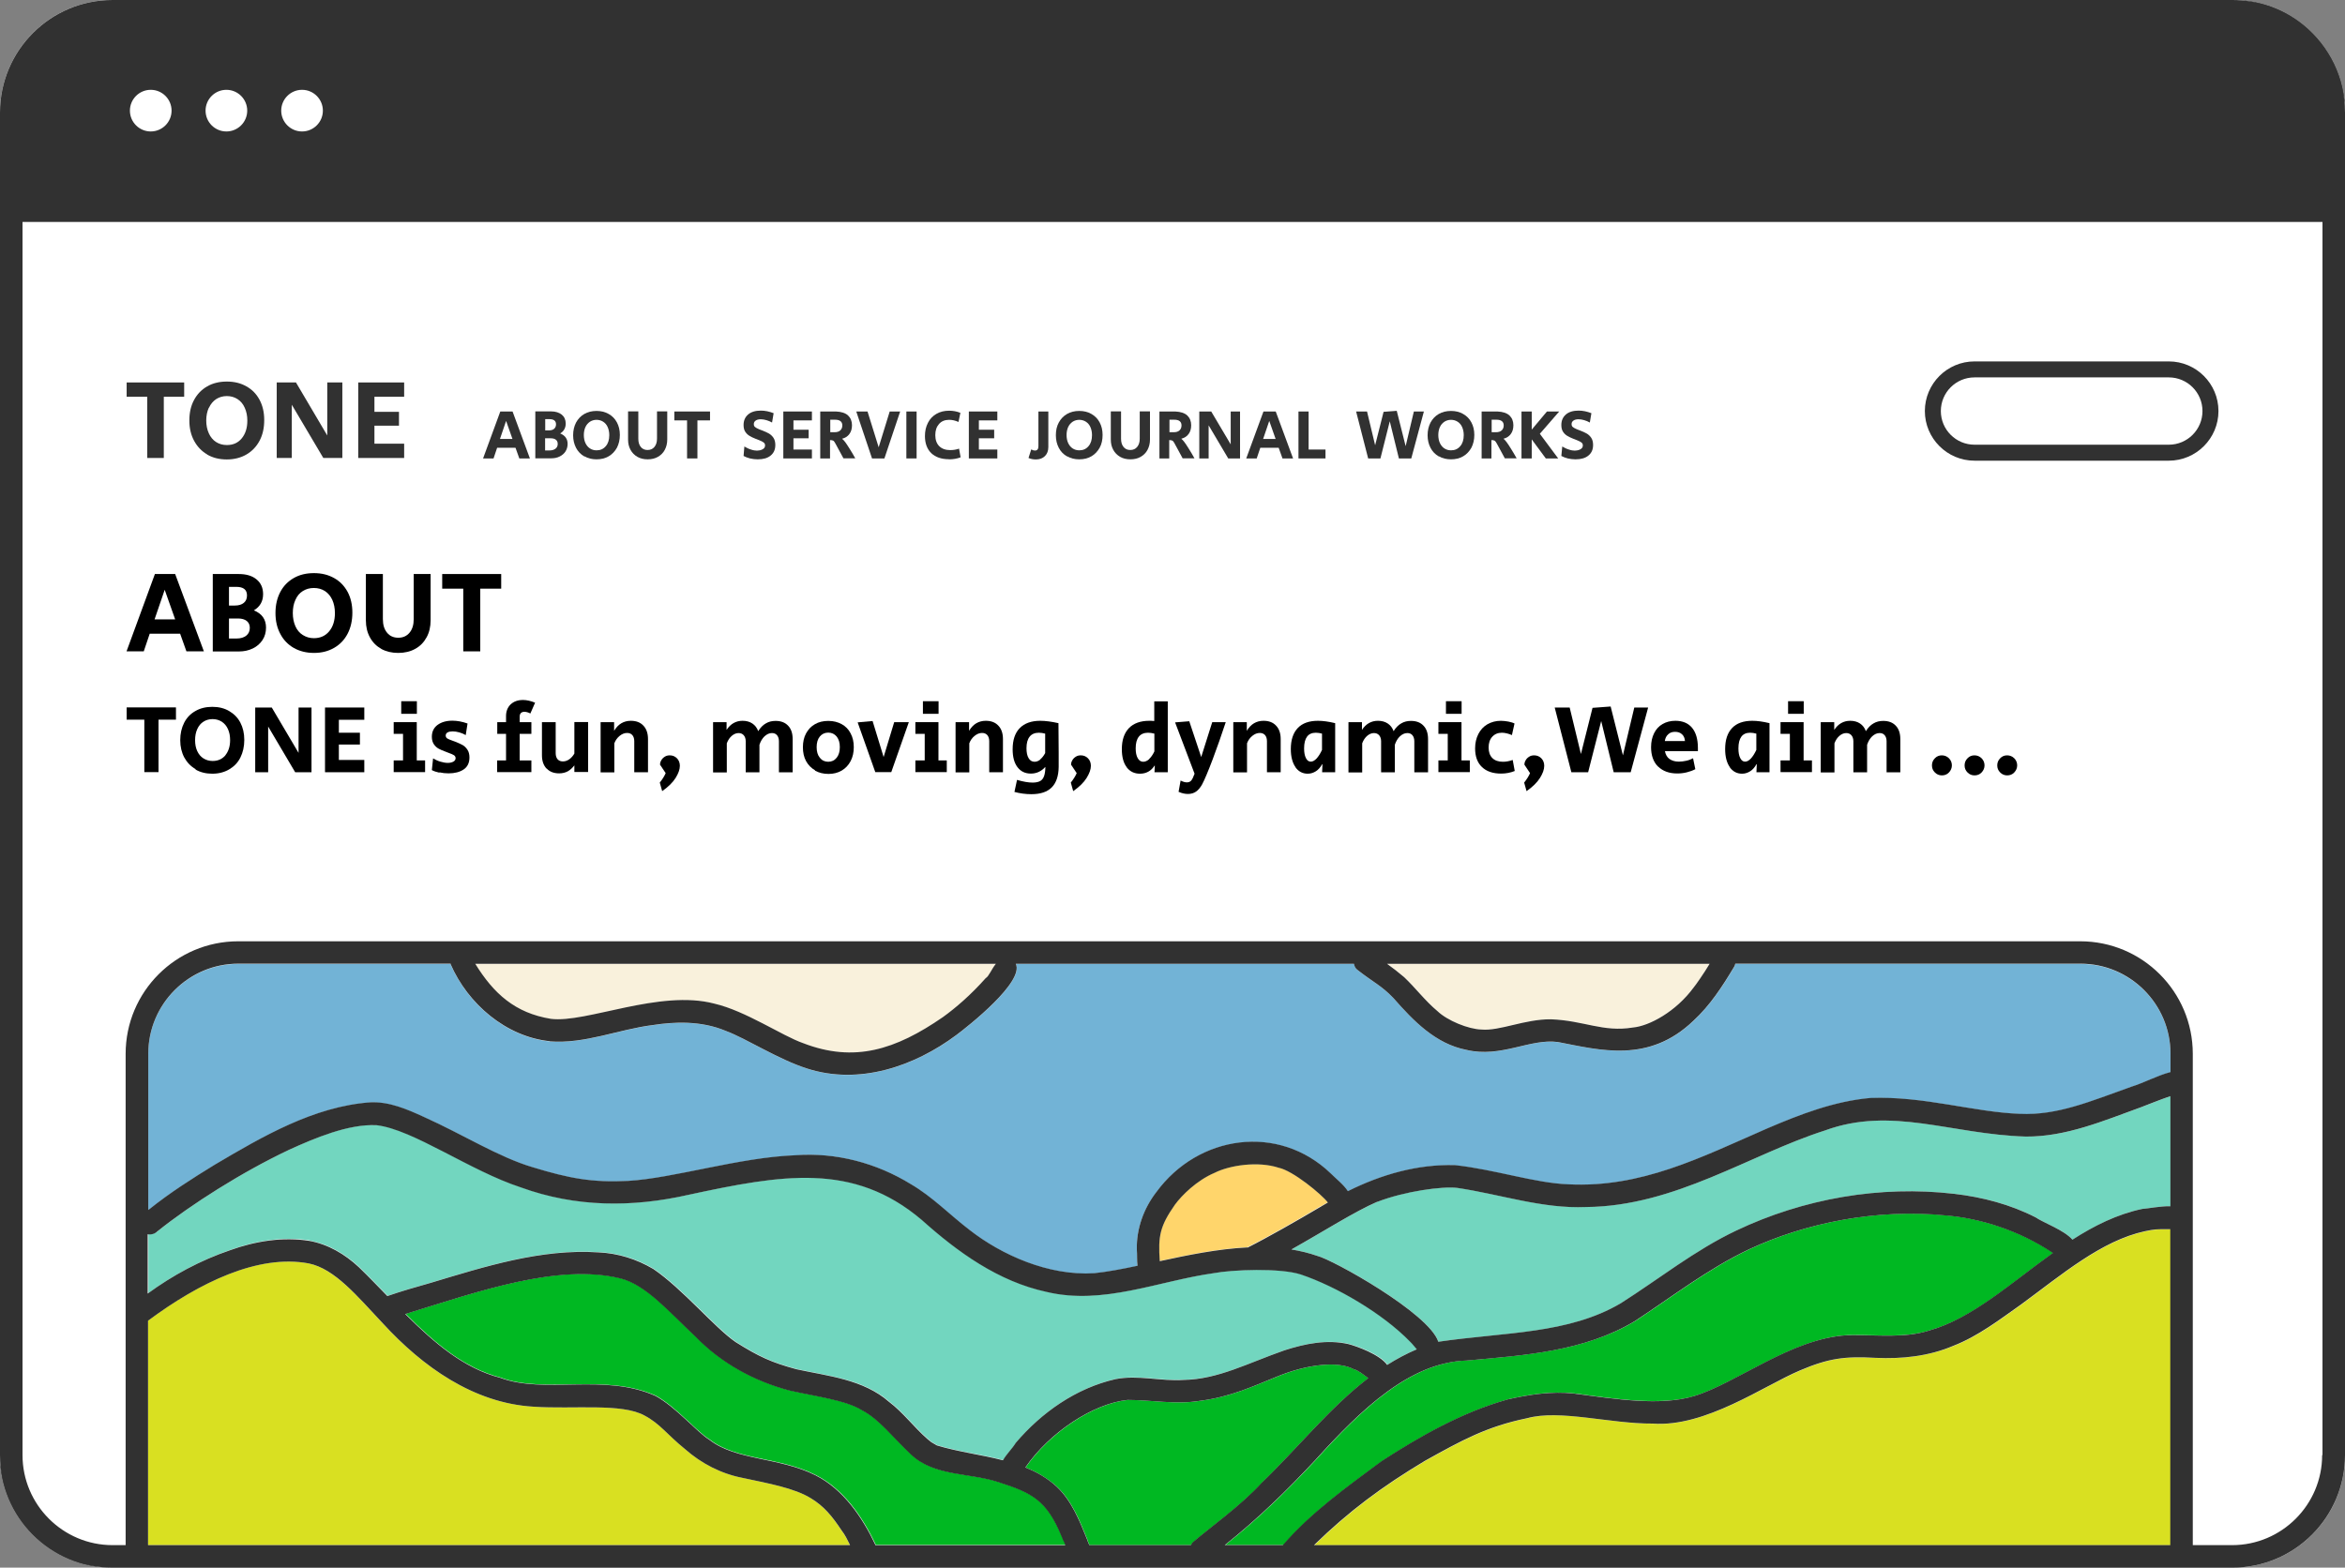 <?xml version="1.0" encoding="UTF-8"?><svg id="_レイヤー_2" xmlns="http://www.w3.org/2000/svg" viewBox="0 0 208.3 139.28"><rect x="0" y="0" width="208.3" height="139.28" fill="#808080" stroke="none"/><defs><style>.cls-1{fill:none;}.cls-2{fill:#f9f1dc;}.cls-3{fill:#00b822;}.cls-4{fill:#fff;}.cls-5{fill:#ffd56b;}.cls-6{fill:#72d6bf;}.cls-7{fill:#72b3d6;}.cls-8{fill:#d9e021;}.cls-9{fill:#313131;}</style></defs><g id="_レイヤー_52"><rect class="cls-4" x="0" width="208.3" height="139.28" rx="10" ry="10"/><path class="cls-8" d="m72.02,133.11c-1.44-.9-3.75-1.3-6.03-1.8-1.93-.37-3.69-1.28-5.16-2.58-1.53-1.24-2.2-2.24-3.57-2.96-2.02-1.13-6.32-.55-9.87-.79-5.34-.31-9.87-3.57-13.38-7.39-2.3-2.44-4.29-4.87-6.6-5.34-4.48-.84-9.7,1.69-14.27,5.09v19.94h62.36c-.23-.47-.46-.94-.74-1.29-.86-1.3-1.6-2.19-2.75-2.88Z"/><path class="cls-3" d="m94.3,136.43s.03.06.04.09c-.13-.29-.1-.23-.04-.09-1.3-3.12-2.56-3.8-5.54-4.75-2.58-.87-5.72-.48-7.82-2.48-1.66-1.55-2.81-3.11-4.34-3.92-1.42-.89-4.12-1.23-6.43-1.75-3.15-.83-6.09-2.44-8.36-4.79-2.4-2.25-4.39-4.59-6.65-5.17-5.56-1.36-12.58,1.14-19.13,3.16,2.6,2.6,5.19,4.82,8.43,5.66,3.96,1.49,9.26-.43,13.81,1.62,1.8.99,3.7,3.26,4.76,3.88,2.38,1.87,6.23,1.53,9.45,3.17,2.47,1.25,4.16,3.73,5.32,6.2h16.88c-.06-.18-.13-.35-.22-.5-.03-.08-.1-.23-.14-.34Z"/><path class="cls-3" d="m112.12,131.71c3.12-3.01,5.97-6.61,9.44-9.27-.43-.29-.86-.67-1.31-.8-1.37-.73-4.1-.45-6.81.67-2.01.8-4.11,1.81-6.85,2.15-2.13.35-4.27-.08-6.41-.08-3.02.31-6.93,2.88-9.08,6,1.01.41,1.95.95,2.8,1.72,1.31,1.25,1.99,2.96,2.66,4.61.08.28.16.44.23.57h9.03c.03-.08.07-.17.14-.24,1.44-1.24,4.33-3.3,6.17-5.33Z"/><path class="cls-2" d="m127.68,89.82c.87.86,2.76,1.61,3.91,1.64,1.61.15,3.85-.93,6.17-.91,2.95.12,4.64,1.18,7.29.73,1.44-.14,3.82-1.41,5.41-3.58.1-.09.91-1.25,1.4-2.08h-28.64c.49.36,1.02.77,1.51,1.18,1.02.97,1.87,2.1,2.95,3.01Z"/><path class="cls-6" d="m27.52,110.23c1.66.3,3.16,1.19,4.38,2.33.87.85,1.71,1.72,2.54,2.57,1.26-.44,2.55-.8,3.84-1.17,4.83-1.45,9.82-3.05,14.93-2.71,1.72.08,3.39.6,4.86,1.48,2.6,1.77,5.43,5.19,7.29,6.48,2.08,1.31,3.19,1.82,5.41,2.42,2.84.63,5.94.9,8.22,2.89,1.27.97,2.23,2.27,3.42,3.31.54.43.12.15.84.57,1.88.57,3.93.82,5.87,1.32.31-.55.84-1.05,1.14-1.55,2.29-2.71,5.37-4.87,8.87-5.66,2-.39,4.03.21,6.05.07,3.05-.05,5.74-1.5,8.95-2.63,1.82-.58,3.79-.98,5.69-.55.76.2,2.78.92,3.43,1.85.83-.53,1.7-1,2.63-1.39-.2-.23-.39-.48-.59-.67-2.45-2.53-6.58-4.92-9.69-5.97-1.86-.61-6.11-.42-7.72-.13-4.95.69-9.85,2.88-14.89,1.67-4.27-.92-7.9-3.53-11.09-6.4-6.07-5.14-12.37-4.02-20.69-2.23-5.01,1.14-10.03,1.13-14.9-.65-4.54-1.48-9.58-5.15-12.83-5.53-2.49-.13-5.52,1.15-7.74,2.17-4.18,1.97-8.71,4.85-11.69,7.23-.23.24-.56.32-.87.27v5.27c2.24-1.64,4.71-2.96,7.34-3.86,2.22-.8,4.68-1.2,7.03-.82Z"/><path class="cls-2" d="m48.93,90.53c3.13.4,9.67-2.64,14.53-1.35,2.79.65,6.01,2.86,7.88,3.51,4.55,1.76,8.22.58,12.41-2.31,1.15-.81,2.47-1.95,3.81-3.47.27-.14.52-.8.9-1.27h-46.26c1.64,2.66,3.54,4.37,6.72,4.9Z"/><path class="cls-5" d="m117.33,107.18c.2-.13.41-.24.61-.36-.55-.74-3.12-2.84-4.37-3.09-1.82-.6-4.33-.22-5.69.45-1.57.67-2.91,2-3.53,2.84-1.31,1.9-1.49,2.79-1.34,5.01,2.49-.54,5.16-1.09,7.78-1.22,1.7-.84,4.42-2.39,6.53-3.65Z"/><path class="cls-7" d="m184.81,85.63h-30.66c-.02.1-.05.2-.11.29-1.02,1.72-2.13,3.41-3.61,4.78-3.96,3.81-8.28,2.6-12.04,1.89-2.49-.34-5.03,1.43-8.11.7-2.75-.53-4.73-2.59-6.5-4.61-1.06-1.11-1.78-1.38-3.23-2.53-.16-.15-.24-.33-.27-.51h-30.04c.77,1.6-4.21,5.53-5.27,6.32-3.75,2.8-8.64,4.47-13.25,2.99-2.6-.82-5.44-2.68-7.22-3.34-2.24-.95-4.65-.81-6.48-.53-3.07.38-6.05,1.7-9.18,1.45-3.89-.4-7.28-3.32-8.81-6.84,0-.02,0-.03,0-.05h-18.86c-4.41,0-8,3.59-8,8v13.88s.07-.05.1-.07c1.82-1.46,3.8-2.72,5.79-3.94,4.25-2.51,8.8-5.18,13.82-5.55,1.69-.07,3.28.62,4.78,1.3,3.48,1.56,6.61,3.57,9.67,4.47,3.22.98,5.24,1.37,8.47,1.21,4.05-.24,9.89-2.09,14.84-2.28,3.6-.28,7.2.67,10.27,2.57,1.92,1.13,3.46,2.75,5.23,4.08,2.82,2.2,7.01,4.1,11.06,3.83,1.17-.12,2.47-.37,3.84-.66-.06-.48-.01-1-.06-1.45-.04-1.84.61-3.64,1.73-5.09,3.71-5.08,10.84-6.13,15.49-1.67.45.46,1.14.97,1.53,1.58,2.96-1.48,6.2-2.41,9.53-2.31,3.6.41,7.08,1.59,10.01,1.7,6.49.34,11.75-2.37,17.68-4.95,2.94-1.26,5.98-2.44,9.2-2.72,4.76-.18,9.17,1.25,13.26,1.41,3.36.16,6.3-1.12,9.89-2.4,1.16-.36,2.31-1,3.5-1.31v-1.63c0-4.41-3.59-8-8-8Z"/><path class="cls-6" d="m179.96,100.97c-6.67-.19-11.91-2.72-17.85-.54-6.67,2.13-13.32,6.74-21.21,6.8-3.9.17-7.64-1.14-11.45-1.7-1.33-.16-4.69.29-7.1,1.24-1.96.84-4.83,2.67-7.63,4.24.78.13,1.54.31,2.29.57,1.34.31,9.94,5.09,10.76,7.63,5.97-.86,11.54-.66,16.21-3.42,3.41-2.16,6.59-4.71,10.24-6.45,5.99-2.84,12.79-4.04,19.39-3.27,2.5.29,4.97.94,7.22,2.09.66.47,2.52,1.12,3.27,1.98,1.94-1.24,3.97-2.27,6.2-2.73.57-.04,1.6-.26,2.5-.24v-9.78c-.89.3-1.75.66-2.63.99-3.3,1.19-6.65,2.63-10.21,2.6Z"/><path class="cls-3" d="m133.97,124.32c1.92-.44,3.91-.74,5.88-.52,3.73.5,7.71,1.13,10.69.22,3.76-1.15,8.64-5.12,13.58-5.4,2.84-.05,5.06.29,7.32-.43,3.79-1.06,7.22-4.21,10.95-6.88-3.05-2.02-6.49-3.07-9.51-3.33-6.19-.62-12.47.67-17.42,2.98-3.64,1.71-6.84,4.2-10.19,6.4-4.52,2.7-9.84,3.05-14.95,3.51-5.01.15-9.33,4.29-13.42,8.81-2.52,2.71-5.17,5.29-8.07,7.59h5.18c2.48-2.89,5.72-5.21,8.78-7.47,3.49-2.26,7.18-4.35,11.2-5.48Z"/><path class="cls-8" d="m190.55,109.4c-3.85.84-7.36,3.83-10.97,6.49-1.93,1.36-3.83,2.83-6.04,3.69-2.18.92-4.56,1.18-6.91,1.07-2.71-.15-4.14.02-6.72,1.12-3.21,1.35-8.39,5.05-13.06,4.72-3.76.03-8.26-1.29-11.16-.48-3.59.74-5.8,1.96-9.09,3.79-3.77,2.26-6.74,4.46-9.85,7.49h76.06v-28.07c-1.28,0-1.37,0-2.26.18Z"/><path d="m94.34,136.53s-.03-.06-.04-.09c-.06-.14-.09-.19.04.09Z"/><polygon class="cls-9" points="13.08 40.69 14.55 40.69 14.55 35.25 16.36 35.25 16.36 33.98 11.25 33.98 11.25 35.25 13.08 35.25 13.08 40.69"/><path class="cls-9" d="m18.41,40.39c.5.29,1.08.43,1.74.43s1.24-.15,1.74-.44c.5-.29.89-.7,1.17-1.23.28-.53.41-1.14.41-1.83s-.14-1.28-.41-1.79c-.28-.52-.66-.92-1.17-1.2-.5-.29-1.08-.43-1.74-.43s-1.25.14-1.75.43c-.5.29-.89.69-1.17,1.22-.28.52-.41,1.13-.41,1.81s.14,1.28.42,1.8c.28.52.67.93,1.17,1.22Zm.15-4.16c.15-.33.37-.59.64-.77.28-.18.6-.27.95-.27s.67.09.95.27c.28.18.49.43.64.77.15.33.23.71.23,1.14,0,.66-.17,1.18-.5,1.58-.33.4-.77.59-1.32.59-.36,0-.68-.09-.96-.27-.28-.18-.49-.44-.64-.77-.15-.33-.23-.71-.23-1.14s.08-.81.23-1.14Z"/><polygon class="cls-9" points="25.92 35.96 28.72 40.69 30.41 40.69 30.41 33.98 29.07 33.98 29.07 38.69 26.29 33.98 24.58 33.98 24.58 40.69 25.92 40.69 25.92 35.96"/><polygon class="cls-9" points="35.9 39.42 33.26 39.42 33.26 37.82 35.44 37.82 35.44 36.59 33.26 36.59 33.26 35.25 35.9 35.25 35.9 33.98 31.82 33.98 31.82 40.69 35.9 40.69 35.9 39.42"/><path class="cls-9" d="m44.15,39.78h1.64l.34.95h.94l-1.54-4.17h-1.09l-1.53,4.17h.93l.32-.95Zm.81-2.37l.56,1.59h-1.11l.54-1.59Z"/><path class="cls-9" d="m49.71,40.56c.22-.11.4-.26.52-.45s.19-.42.19-.67c0-.44-.22-.75-.66-.93.33-.2.49-.5.49-.88,0-.33-.12-.6-.35-.79-.24-.19-.56-.29-.96-.29h-1.39v4.17h1.41c.28,0,.53-.05.75-.16Zm-1.29-3.32h.39c.38,0,.58.15.58.46,0,.17-.06.3-.17.4-.11.1-.28.14-.48.14h-.31v-1.01Zm0,2.78v-1.08h.49c.2,0,.36.04.47.13.11.09.16.21.16.37,0,.18-.06.31-.19.42-.13.1-.3.16-.53.16h-.4Z"/><path class="cls-9" d="m51.91,40.54c.31.18.67.27,1.08.27s.77-.09,1.08-.27c.31-.18.55-.44.73-.76.17-.33.26-.71.26-1.14s-.09-.79-.26-1.11c-.17-.32-.41-.57-.73-.75-.31-.18-.67-.27-1.08-.27s-.78.09-1.09.27c-.31.18-.55.43-.73.76-.17.33-.26.7-.26,1.13s.09.79.26,1.12c.17.33.42.58.73.76Zm.09-2.59c.09-.21.23-.36.4-.48.17-.11.37-.17.59-.17s.42.06.59.17c.17.11.31.27.4.48.09.21.14.44.14.71,0,.41-.1.74-.31.98-.21.25-.48.37-.82.37-.23,0-.42-.06-.59-.17-.17-.11-.3-.27-.4-.48-.09-.2-.14-.44-.14-.71s.05-.5.14-.71Z"/><path class="cls-9" d="m56.62,40.59c.26.15.57.22.91.22s.65-.07.91-.22c.26-.15.47-.35.61-.62.14-.26.22-.57.22-.92v-2.5h-.91v2.43c0,.31-.08.55-.23.73-.15.18-.35.27-.61.27s-.46-.09-.6-.27c-.15-.18-.22-.43-.22-.73v-2.43h-.91v2.5c0,.35.07.65.22.92.14.26.35.47.61.62Z"/><polygon class="cls-9" points="61.03 40.73 61.95 40.73 61.95 37.35 63.07 37.35 63.07 36.56 59.9 36.56 59.9 37.35 61.03 37.35 61.03 40.73"/><path class="cls-9" d="m67.28,40.04c-.17,0-.37-.03-.57-.1-.21-.06-.4-.16-.59-.27l-.07.84c.16.09.35.16.57.22.22.05.45.08.69.08.49,0,.88-.11,1.15-.34.28-.23.41-.54.41-.94,0-.26-.06-.48-.17-.64-.11-.16-.25-.29-.41-.38s-.36-.18-.6-.27l-.26-.1c-.17-.07-.29-.14-.36-.2-.08-.06-.11-.15-.11-.26,0-.13.05-.23.16-.31.11-.08.26-.12.46-.12.16,0,.33.03.5.08.18.05.34.12.5.21l.14-.83c-.38-.15-.76-.23-1.13-.23-.48,0-.86.11-1.13.34-.27.23-.41.54-.41.94,0,.25.05.45.15.6.1.15.22.27.37.36.14.09.33.18.56.27.03.01.06.02.09.03.03.01.05.02.07.03l.15.06c.18.07.31.14.39.2.08.06.13.15.13.26,0,.14-.06.25-.19.33-.13.08-.29.13-.49.13Z"/><polygon class="cls-9" points="72.12 39.94 70.48 39.94 70.48 38.94 71.83 38.94 71.83 38.18 70.48 38.18 70.48 37.35 72.12 37.35 72.12 36.56 69.58 36.56 69.58 40.73 72.12 40.73 72.12 39.94"/><path class="cls-9" d="m73.74,39.1c.12,0,.21.02.27.05s.13.12.2.26l.71,1.31h1.05c-.17-.32-.35-.61-.52-.88-.16-.26-.29-.45-.38-.57-.09-.12-.18-.22-.27-.29.28-.07.5-.21.65-.42.16-.21.23-.48.23-.78,0-.36-.12-.65-.35-.87-.23-.21-.59-.33-1.06-.35-.13,0-.36,0-.71,0s-.58,0-.7,0v4.17h.87v-1.63Zm0-1.81h.44c.21,0,.37.04.48.13.11.09.16.21.16.38,0,.18-.06.33-.18.44-.12.11-.29.16-.5.16h-.39v-1.11Z"/><polygon class="cls-9" points="78.56 40.73 79.96 36.56 79.03 36.56 78.05 39.74 77.06 36.56 76.06 36.56 77.46 40.73 78.56 40.73"/><rect class="cls-9" x="80.51" y="36.56" width=".91" height="4.17"/><path class="cls-9" d="m84.29,40.81c.39,0,.73-.06,1.04-.18l-.14-.77c-.25.09-.52.13-.79.13-.41,0-.74-.12-.97-.35-.23-.23-.35-.56-.35-.98s.11-.74.33-.99c.22-.25.52-.37.9-.37.27,0,.54.06.83.19l.17-.81c-.32-.13-.65-.19-1-.19-.43,0-.8.09-1.13.28-.33.19-.58.45-.75.79-.18.34-.27.74-.27,1.18,0,.65.19,1.16.56,1.52.38.36.9.54,1.56.54Z"/><polygon class="cls-9" points="88.59 39.94 86.95 39.94 86.95 38.94 88.31 38.94 88.31 38.18 86.95 38.18 86.95 37.35 88.59 37.35 88.59 36.56 86.06 36.56 86.06 40.73 88.59 40.73 88.59 39.94"/><path class="cls-9" d="m92.82,40.52c.2-.2.3-.47.3-.8v-3.16h-.88v3.08c0,.26-.1.39-.31.39-.1,0-.21-.03-.33-.1l-.24.76c.2.09.42.13.66.13.33,0,.6-.1.8-.3Z"/><path class="cls-9" d="m94.79,40.54c.31.18.67.27,1.08.27s.77-.09,1.08-.27c.31-.18.55-.44.73-.76s.26-.71.26-1.14-.09-.79-.26-1.11c-.17-.32-.41-.57-.73-.75-.31-.18-.67-.27-1.08-.27s-.78.09-1.09.27c-.31.18-.55.43-.73.76s-.26.7-.26,1.13.09.79.26,1.12c.17.33.42.58.73.76Zm.09-2.59c.09-.21.23-.36.4-.48.17-.11.37-.17.59-.17s.42.06.59.17c.17.11.31.27.4.48s.14.44.14.71c0,.41-.1.74-.31.98-.21.25-.48.37-.82.37-.23,0-.42-.06-.59-.17-.17-.11-.3-.27-.4-.48-.09-.2-.14-.44-.14-.71s.05-.5.14-.71Z"/><path class="cls-9" d="m99.5,40.59c.26.15.57.22.91.22s.65-.07.91-.22c.26-.15.47-.35.61-.62.14-.26.22-.57.22-.92v-2.5h-.91v2.43c0,.31-.08.55-.23.73-.15.18-.35.27-.61.27s-.46-.09-.6-.27c-.15-.18-.22-.43-.22-.73v-2.43h-.91v2.5c0,.35.07.65.22.92.14.26.35.47.61.62Z"/><path class="cls-9" d="m103.87,39.1c.12,0,.21.02.27.05s.13.12.2.26l.71,1.31h1.05c-.17-.32-.35-.61-.52-.88-.16-.26-.29-.45-.38-.57-.09-.12-.18-.22-.27-.29.28-.07.5-.21.65-.42.16-.21.23-.48.23-.78,0-.36-.12-.65-.35-.87-.23-.21-.59-.33-1.06-.35-.13,0-.36,0-.71,0s-.58,0-.7,0v4.17h.87v-1.63Zm0-1.81h.44c.21,0,.37.04.48.13.11.09.16.21.16.38,0,.18-.06.33-.18.44-.12.11-.29.16-.5.16h-.39v-1.11Z"/><polygon class="cls-9" points="107.36 37.79 109.1 40.73 110.15 40.73 110.15 36.56 109.32 36.56 109.32 39.48 107.59 36.56 106.53 36.56 106.53 40.73 107.36 40.73 107.36 37.79"/><path class="cls-9" d="m111.94,39.78h1.64l.34.95h.94l-1.54-4.17h-1.09l-1.53,4.17h.93l.32-.95Zm.81-2.37l.56,1.59h-1.11l.54-1.59Z"/><polygon class="cls-9" points="117.74 39.94 116.24 39.94 116.24 36.56 115.34 36.56 115.34 40.73 117.74 40.73 117.74 39.94"/><polygon class="cls-9" points="122.62 40.73 123.45 37.43 124.26 40.73 125.36 40.73 126.48 36.56 125.59 36.56 124.86 39.64 124.07 36.5 122.9 36.59 122.15 39.56 121.43 36.56 120.46 36.56 121.53 40.73 122.62 40.73"/><path class="cls-9" d="m127.81,40.54c.31.18.67.27,1.08.27s.77-.09,1.08-.27c.31-.18.55-.44.73-.76.17-.33.26-.71.26-1.14s-.09-.79-.26-1.11c-.17-.32-.41-.57-.73-.75-.31-.18-.67-.27-1.08-.27s-.78.09-1.09.27c-.31.18-.55.43-.73.76-.17.33-.26.7-.26,1.13s.09.79.26,1.12c.17.33.42.58.73.76Zm.09-2.59c.09-.21.23-.36.4-.48.17-.11.37-.17.59-.17s.42.06.59.17c.17.11.31.27.4.48s.14.44.14.71c0,.41-.1.74-.31.98-.21.25-.48.37-.82.37-.23,0-.42-.06-.59-.17-.17-.11-.3-.27-.4-.48-.09-.2-.14-.44-.14-.71s.05-.5.14-.71Z"/><path class="cls-9" d="m132.49,39.1c.12,0,.21.02.27.05.06.04.13.12.2.26l.71,1.31h1.05c-.18-.32-.35-.61-.52-.88-.16-.26-.29-.45-.38-.57-.09-.12-.18-.22-.27-.29.28-.07.5-.21.65-.42.16-.21.23-.48.23-.78,0-.36-.12-.65-.35-.87-.23-.21-.59-.33-1.06-.35-.13,0-.36,0-.71,0s-.58,0-.7,0v4.17h.87v-1.63Zm0-1.81h.44c.21,0,.37.04.48.13.11.09.16.21.16.38,0,.18-.06.33-.18.44-.12.11-.29.16-.5.16h-.39v-1.11Z"/><polygon class="cls-9" points="136.06 39.04 137.31 40.73 138.41 40.73 136.78 38.54 138.5 36.56 137.41 36.56 136.06 38.17 136.06 36.56 135.15 36.56 135.15 40.73 136.06 40.73 136.06 39.04"/><path class="cls-9" d="m139.93,40.04c-.18,0-.37-.03-.57-.1-.21-.06-.4-.16-.59-.27l-.08.84c.16.09.35.16.57.22.22.05.45.08.69.08.49,0,.88-.11,1.15-.34.28-.23.41-.54.41-.94,0-.26-.06-.48-.17-.64-.11-.16-.25-.29-.41-.38s-.36-.18-.6-.27l-.26-.1c-.17-.07-.29-.14-.36-.2-.08-.06-.11-.15-.11-.26,0-.13.05-.23.16-.31.11-.08.26-.12.46-.12.16,0,.33.03.5.08.18.05.34.12.5.21l.14-.83c-.38-.15-.76-.23-1.13-.23-.48,0-.86.11-1.13.34-.27.23-.41.54-.41.94,0,.25.05.45.15.6.1.15.22.27.37.36s.33.18.56.27c.03.01.06.02.09.03.03.01.05.02.07.03l.15.06c.18.07.31.14.39.2.08.06.13.15.13.26,0,.14-.06.25-.19.33-.13.08-.29.13-.49.13Z"/><path class="cls-9" d="m175.39,40.93h17.26c2.43,0,4.41-1.98,4.41-4.41s-1.98-4.41-4.41-4.41h-17.26c-2.43,0-4.41,1.98-4.41,4.41s1.98,4.41,4.41,4.41Zm0-7.4h17.26c1.65,0,2.99,1.34,2.99,2.99s-1.34,2.99-2.99,2.99h-17.26c-1.65,0-2.99-1.34-2.99-2.99s1.34-2.99,2.99-2.99Z"/><path d="m12.82,63.94h-1.57v-1.09h4.38v1.09h-1.55v4.66h-1.26v-4.66Z"/><path d="m17.38,68.34c-.43-.25-.77-.6-1.01-1.04-.24-.45-.36-.96-.36-1.54s.12-1.1.35-1.55c.23-.45.57-.8,1-1.04.43-.25.93-.37,1.5-.37s1.06.12,1.49.37c.43.25.77.59,1,1.03s.35.95.35,1.54-.12,1.11-.35,1.57-.57.8-1,1.05c-.43.25-.93.38-1.49.38s-1.06-.12-1.49-.37Zm2.63-1.23c.28-.34.43-.79.43-1.35,0-.37-.06-.69-.19-.98-.13-.29-.31-.5-.55-.66-.24-.15-.51-.23-.82-.23s-.58.08-.81.23c-.24.15-.42.37-.55.66-.13.29-.19.61-.19.98s.06.69.19.97c.13.28.31.5.55.65s.51.23.82.23c.47,0,.85-.17,1.14-.51Z"/><path d="m22.67,62.86h1.47l2.38,4.03v-4.03h1.15v5.75h-1.45l-2.4-4.06v4.06h-1.15v-5.75Z"/><path d="m28.87,62.86h3.49v1.09h-2.26v1.15h1.87v1.05h-1.87v1.37h2.26v1.09h-3.49v-5.75Z"/><path d="m34.97,67.56h.83v-2.36h-.83v-1.04h2.05v3.4h.74v1.04h-2.79v-1.04Zm.67-5.26h1.39v1.12h-1.39v-1.12Z"/><path d="m39.03,68.65c-.26-.06-.49-.13-.67-.23l.11-1.04c.2.12.41.22.65.29s.46.11.66.11c.19,0,.36-.04.49-.11.13-.07.2-.18.2-.31,0-.11-.05-.19-.14-.26-.09-.06-.27-.14-.53-.23l-.23-.09c-.25-.09-.45-.18-.6-.26s-.3-.21-.42-.38-.19-.4-.19-.68c0-.45.17-.8.5-1.05.34-.25.78-.38,1.32-.38.42,0,.87.08,1.35.25l-.16,1.03c-.17-.1-.36-.18-.57-.24s-.41-.09-.59-.09-.34.03-.45.09c-.11.06-.17.16-.17.28,0,.11.05.2.14.26.09.06.25.12.47.2.17.06.27.1.3.11.24.1.44.19.6.28.16.09.3.23.42.41.12.18.18.41.18.69,0,.47-.17.83-.51,1.06s-.79.35-1.35.35c-.28,0-.55-.03-.81-.09Z"/><path d="m44.17,67.56h.78v-2.36h-.78v-1.04h.78v-.54c0-.43.14-.78.41-1.04.28-.26.64-.39,1.1-.39.32,0,.68.08,1.07.24l-.42.96c-.19-.1-.37-.15-.53-.15-.13,0-.24.04-.31.11s-.11.18-.11.33v.48h1.04v1.04h-1.04v2.36h1.04v1.04h-3.04v-1.04Z"/><path d="m48.55,68.29c-.27-.29-.41-.68-.41-1.18v-2.95h1.22v2.75c0,.24.06.42.17.55.12.13.27.19.47.19s.38-.06.57-.19c.18-.13.33-.3.45-.51v-2.8h1.22v4.44h-1.22v-.59c-.17.22-.36.4-.57.52-.22.12-.48.19-.78.19-.47,0-.84-.14-1.11-.43Z"/><path d="m53.36,64.16h1.19v.77c.18-.3.4-.53.64-.67.24-.14.52-.22.84-.22.48,0,.85.14,1.12.43.27.28.41.68.41,1.19v2.95h-1.22v-2.76c0-.23-.06-.41-.17-.54-.12-.13-.27-.19-.47-.19-.23,0-.45.09-.66.26s-.37.39-.47.66v2.58h-1.22v-4.44Z"/><path d="m58.6,69.54c.26-.33.43-.61.53-.85l-.5-.75c0-.13.03-.26.11-.39.07-.13.17-.23.31-.32s.28-.12.45-.12c.25,0,.46.09.63.26.17.17.26.4.26.67,0,.32-.13.68-.38,1.08-.25.4-.65.79-1.19,1.17l-.21-.75Z"/><path d="m63.35,64.16h1.19v.69c.35-.54.83-.81,1.42-.81.34,0,.63.08.87.24.24.16.41.38.52.68.2-.32.43-.55.68-.69.25-.15.54-.22.86-.22.48,0,.85.14,1.12.43.27.28.4.68.4,1.19v2.95h-1.22v-2.76c0-.23-.06-.41-.17-.54-.11-.13-.26-.19-.45-.19-.24,0-.45.1-.66.29-.2.19-.35.45-.45.75v2.45h-1.22v-2.76c0-.22-.06-.4-.17-.53s-.27-.2-.46-.2c-.21,0-.41.08-.6.24-.19.16-.34.38-.45.67v2.59h-1.22v-4.44Z"/><path d="m72.4,68.44c-.34-.2-.61-.47-.8-.82-.19-.35-.28-.76-.28-1.23s.09-.88.28-1.23c.19-.35.45-.63.79-.82.34-.2.74-.29,1.19-.29s.84.1,1.19.29c.34.19.61.46.79.82.19.35.28.76.28,1.22s-.09.88-.28,1.24c-.19.36-.45.64-.79.84-.34.2-.73.3-1.18.3s-.84-.1-1.19-.29Zm1.92-1.12c.19-.24.28-.55.28-.94s-.09-.7-.28-.94c-.19-.23-.44-.35-.75-.35s-.56.12-.75.35c-.19.23-.28.55-.28.94s.09.71.28.94c.19.24.44.36.75.36s.56-.12.75-.36Z"/><path d="m76.18,64.18l1.33-.12.98,3.2.94-3.1h1.3l-1.56,4.44h-1.42l-1.57-4.43Z"/><path d="m81.31,67.56h.83v-2.36h-.83v-1.04h2.05v3.4h.74v1.04h-2.79v-1.04Zm.67-5.26h1.39v1.12h-1.39v-1.12Z"/><path d="m84.89,64.16h1.19v.77c.18-.3.4-.53.64-.67.24-.14.52-.22.84-.22.48,0,.85.14,1.12.43.27.28.41.68.41,1.19v2.95h-1.22v-2.76c0-.23-.06-.41-.17-.54-.12-.13-.27-.19-.47-.19-.23,0-.45.09-.66.26s-.37.39-.47.66v2.58h-1.22v-4.44Z"/><path d="m90.11,70.36l.23-1.07c.55.16,1.01.24,1.38.24.29,0,.52-.05.68-.14.16-.09.27-.24.34-.43s.11-.46.12-.8h-.03c-.16.18-.35.32-.56.42-.21.1-.45.15-.7.15-.51,0-.9-.19-1.19-.57-.29-.38-.43-.91-.43-1.59,0-.82.21-1.45.63-1.88.42-.43,1.03-.65,1.82-.65.45,0,1,.07,1.62.21.01,1.19.02,2.08.02,2.67,0,.54,0,.94,0,1.21-.01.82-.22,1.43-.62,1.83-.4.4-1,.6-1.81.6-.51,0-1.01-.07-1.5-.2Zm2.29-2.89c.16-.13.31-.32.44-.56v-1.73c-.2-.05-.38-.08-.56-.08-.36,0-.64.12-.82.35-.19.24-.28.58-.28,1.03,0,.37.06.67.19.88.12.21.3.32.53.32.18,0,.35-.07.51-.2Z"/><path d="m95.11,69.54c.26-.33.43-.61.53-.85l-.5-.75c0-.13.03-.26.11-.39.07-.13.17-.23.31-.32s.28-.12.45-.12c.25,0,.46.09.63.26.17.17.26.4.26.67,0,.32-.13.68-.38,1.08-.25.4-.65.79-1.19,1.17l-.21-.75Z"/><path d="m100.08,68.16c-.29-.38-.43-.92-.43-1.6,0-.81.21-1.43.63-1.87.42-.43,1.02-.65,1.81-.65.1,0,.24,0,.44.02v-1.75h1.2v6.3h-1.18l.03-.58h-.03c-.15.23-.33.41-.55.53s-.46.18-.74.18c-.5,0-.89-.19-1.18-.57Zm1.99-.72c.17-.16.33-.38.47-.68v-1.58c-.2-.05-.38-.08-.56-.08-.36,0-.64.12-.82.35-.19.24-.28.58-.28,1.04,0,.37.06.66.18.87.12.21.28.32.49.32.18,0,.36-.08.54-.24Z"/><path d="m104.69,70.35l.18-1c.22.11.4.16.55.16.18,0,.31-.06.4-.17.09-.11.19-.32.29-.6l-1.73-4.56,1.26-.1,1.06,3.18.98-3.1h1.2c-.37,1.12-.75,2.21-1.16,3.3-.41,1.08-.72,1.82-.94,2.23-.16.29-.34.5-.54.64s-.44.21-.72.21c-.26,0-.54-.06-.83-.19Z"/><path d="m109.56,64.16h1.19v.77c.18-.3.4-.53.64-.67.24-.14.52-.22.84-.22.48,0,.85.14,1.12.43.27.28.41.68.41,1.19v2.95h-1.22v-2.76c0-.23-.06-.41-.17-.54-.12-.13-.27-.19-.47-.19-.23,0-.45.09-.66.26s-.37.39-.47.66v2.58h-1.22v-4.44Z"/><path d="m115.07,68.15c-.27-.39-.41-.92-.41-1.6,0-.82.21-1.44.62-1.87s1.01-.64,1.79-.64c.44,0,.95.07,1.53.21v4.36h-1.16l.03-.71h-.03c-.15.27-.33.48-.55.62-.22.14-.46.22-.73.22-.46,0-.83-.2-1.1-.59Zm1.88-.76c.17-.19.33-.44.48-.76v-1.45c-.18-.05-.37-.08-.55-.08-.35,0-.61.12-.78.35s-.26.58-.26,1.04c0,.36.05.65.16.86.1.21.25.32.43.32s.35-.1.53-.29Z"/><path d="m119.79,64.16h1.19v.69c.35-.54.83-.81,1.42-.81.34,0,.63.08.87.24.24.16.41.38.52.68.2-.32.43-.55.68-.69.25-.15.54-.22.86-.22.48,0,.85.14,1.12.43.27.28.4.68.4,1.19v2.95h-1.22v-2.76c0-.23-.06-.41-.17-.54-.11-.13-.26-.19-.45-.19-.24,0-.45.1-.66.29-.2.19-.35.45-.45.75v2.45h-1.22v-2.76c0-.22-.06-.4-.17-.53s-.27-.2-.46-.2c-.21,0-.41.08-.6.24-.19.16-.34.38-.45.67v2.59h-1.22v-4.44Z"/><path d="m127.77,67.56h.83v-2.36h-.83v-1.04h2.05v3.4h.74v1.04h-2.79v-1.04Zm.67-5.26h1.39v1.12h-1.39v-1.12Z"/><path d="m131.64,68.15c-.41-.39-.61-.94-.61-1.66,0-.48.1-.91.29-1.28.19-.37.46-.66.8-.86.35-.2.75-.31,1.2-.31.21,0,.44.03.67.07.23.05.41.1.54.17l-.23,1.03c-.13-.06-.28-.11-.44-.15-.16-.04-.31-.06-.45-.06-.36,0-.64.12-.86.36s-.32.56-.32.96.11.71.33.93c.22.22.54.33.94.33.27,0,.56-.05.87-.16l.18.98c-.37.15-.78.23-1.21.23-.74,0-1.31-.2-1.71-.59Z"/><path d="m135.38,69.54c.26-.33.43-.61.53-.85l-.5-.75c0-.13.03-.26.11-.39.07-.13.17-.23.31-.32s.28-.12.45-.12c.25,0,.46.09.63.26.17.17.26.4.26.67,0,.32-.13.68-.38,1.08-.25.4-.65.79-1.19,1.17l-.21-.75Z"/><path d="m138.1,62.86h1.33l1,4.13,1.03-4.1,1.61-.12,1.09,4.34,1.01-4.25h1.23l-1.55,5.75h-1.51l-1.11-4.55-1.16,4.55h-1.49l-1.48-5.75Z"/><path d="m147.28,68.11c-.41-.41-.62-.99-.62-1.72,0-.48.09-.89.27-1.25s.43-.63.75-.81c.32-.19.71-.29,1.14-.29.64,0,1.14.21,1.48.62s.52,1.01.52,1.79c0,.13,0,.23,0,.29h-2.93c.06.3.19.54.4.69s.49.24.84.24c.21,0,.43-.03.66-.08.23-.05.43-.13.6-.22l.2.97c-.23.12-.48.21-.76.28s-.56.1-.85.1c-.72,0-1.28-.21-1.7-.62Zm2.39-2.28c-.02-.25-.1-.44-.26-.59s-.36-.22-.62-.22-.45.07-.61.22c-.16.14-.26.34-.3.6h1.79Z"/><path d="m153.65,68.15c-.27-.39-.41-.92-.41-1.6,0-.82.21-1.44.62-1.87s1.01-.64,1.79-.64c.44,0,.95.07,1.53.21v4.36h-1.16l.03-.71h-.03c-.15.27-.33.48-.55.62-.22.14-.46.22-.73.22-.46,0-.83-.2-1.1-.59Zm1.88-.76c.17-.19.33-.44.48-.76v-1.45c-.18-.05-.37-.08-.55-.08-.35,0-.61.12-.78.35s-.26.58-.26,1.04c0,.36.05.65.16.86.1.21.25.32.43.32s.35-.1.53-.29Z"/><path d="m158.16,67.56h.83v-2.36h-.83v-1.04h2.05v3.4h.74v1.04h-2.79v-1.04Zm.67-5.26h1.39v1.12h-1.39v-1.12Z"/><path d="m161.74,64.16h1.19v.69c.35-.54.83-.81,1.42-.81.34,0,.63.08.87.24.24.16.41.38.52.68.2-.32.43-.55.68-.69.25-.15.54-.22.86-.22.48,0,.85.14,1.12.43.27.28.4.68.4,1.19v2.95h-1.22v-2.76c0-.23-.06-.41-.17-.54-.11-.13-.26-.19-.45-.19-.24,0-.45.1-.66.29-.2.19-.35.45-.45.75v2.45h-1.22v-2.76c0-.22-.06-.4-.17-.53s-.27-.2-.46-.2c-.21,0-.41.08-.6.24-.19.16-.34.38-.45.67v2.59h-1.22v-4.44Z"/><path d="m171.87,68.63c-.18-.18-.26-.38-.26-.63s.09-.46.26-.63c.17-.18.38-.26.62-.26s.46.09.63.26c.17.17.26.39.26.63s-.09.45-.26.63c-.17.18-.38.26-.63.26s-.45-.09-.62-.26Z"/><path d="m174.77,68.63c-.18-.18-.26-.38-.26-.63s.09-.46.26-.63c.17-.18.38-.26.62-.26s.46.09.63.26c.17.17.26.39.26.63s-.09.45-.26.63c-.17.18-.38.26-.63.26s-.45-.09-.62-.26Z"/><path d="m177.67,68.63c-.18-.18-.26-.38-.26-.63s.09-.46.26-.63c.17-.18.38-.26.62-.26s.46.09.63.26c.17.17.26.39.26.63s-.09.45-.26.63c-.17.18-.38.26-.63.26s-.45-.09-.62-.26Z"/><path d="m13.76,51h1.8l2.55,6.87h-1.55l-.56-1.57h-2.7l-.53,1.57h-1.53l2.52-6.87Zm1.8,4.03l-.93-2.63-.9,2.63h1.83Z"/><path d="m18.91,51h2.3c.67,0,1.2.16,1.58.48.39.32.58.76.58,1.31,0,.63-.27,1.11-.82,1.44.72.29,1.08.8,1.08,1.53,0,.41-.1.78-.31,1.1-.21.32-.49.57-.86.75-.37.18-.78.27-1.24.27h-2.32v-6.87Zm1.95,2.8c.34,0,.61-.08.8-.24.19-.16.28-.38.28-.66,0-.51-.32-.76-.95-.76h-.65v1.66h.52Zm.15,2.93c.37,0,.66-.09.87-.26.21-.17.31-.4.31-.69,0-.26-.09-.46-.27-.61-.18-.14-.44-.22-.77-.22h-.81v1.78h.66Z"/><path d="m26.1,57.57c-.52-.3-.92-.71-1.2-1.25-.29-.54-.43-1.15-.43-1.85s.14-1.32.42-1.86c.28-.54.68-.95,1.2-1.25.52-.3,1.11-.44,1.8-.44s1.27.15,1.79.44c.52.29.91.7,1.2,1.23.28.53.42,1.14.42,1.84s-.14,1.33-.42,1.87c-.28.54-.68.96-1.2,1.26s-1.11.45-1.79.45-1.27-.15-1.79-.44Zm3.14-1.48c.34-.41.51-.95.51-1.62,0-.44-.08-.83-.23-1.17-.16-.34-.37-.6-.66-.79-.29-.18-.61-.27-.98-.27s-.69.09-.98.27c-.29.18-.51.44-.66.79-.16.34-.23.73-.23,1.17s.08.83.23,1.17.37.6.66.78.61.28.98.28c.56,0,1.02-.2,1.36-.61Z"/><path d="m33.87,57.65c-.43-.24-.77-.58-1.01-1.02-.24-.44-.36-.94-.36-1.51v-4.12h1.51v4c0,.51.12.91.37,1.21.24.3.58.45,1,.45s.75-.15,1-.45c.25-.3.37-.7.37-1.21v-4h1.5v4.12c0,.57-.12,1.08-.36,1.51-.24.44-.57.78-1.01,1.02-.43.24-.94.36-1.51.36s-1.07-.12-1.51-.36Z"/><path d="m41.16,52.3h-1.88v-1.3h5.24v1.3h-1.86v5.57h-1.51v-5.57Z"/><path class="cls-1" d="m2,129.28c0,4.41,3.59,8,8,8h188.3c4.41,0,8-3.59,8-8V19.72H2v109.56Z"/><path class="cls-9" d="m204.66,2.28c-.99-.82-2.13-1.44-3.39-1.83C200.33.16,199.34,0,198.3,0H10C4.48,0,0,4.48,0,10v119.28c0,5.52,4.48,10,10,10h188.3c5.52,0,10-4.48,10-10V19.72h0v-9.72c0-3.11-1.42-5.88-3.64-7.72ZM26.83,7.98c1.02,0,1.85.83,1.85,1.85s-.83,1.85-1.85,1.85-1.85-.83-1.85-1.85.83-1.85,1.85-1.85Zm-6.72,0c1.02,0,1.85.83,1.85,1.85s-.83,1.85-1.85,1.85-1.85-.83-1.85-1.85.83-1.85,1.85-1.85Zm-6.72,0c1.02,0,1.85.83,1.85,1.85s-.83,1.85-1.85,1.85-1.85-.83-1.85-1.85.83-1.85,1.85-1.85Zm-.24,129.3v-19.94c4.56-3.39,9.78-5.93,14.27-5.09,2.32.47,4.3,2.9,6.6,5.34,3.51,3.82,8.04,7.08,13.38,7.39,3.54.24,7.85-.34,9.86.79,1.37.72,2.03,1.72,3.57,2.96,1.47,1.3,3.23,2.21,5.16,2.58,2.28.49,4.58.9,6.03,1.8,1.15.69,1.89,1.58,2.75,2.88.28.35.51.82.74,1.29H13.16Zm35.68-44.76c3.13.25,6.11-1.07,9.18-1.45,1.83-.28,4.24-.42,6.48.53,1.79.66,4.63,2.52,7.22,3.34,4.62,1.48,9.5-.19,13.25-2.99,1.06-.79,6.04-4.72,5.27-6.32h30.04c.03.18.1.36.27.51,1.46,1.15,2.17,1.42,3.23,2.53,1.77,2.02,3.75,4.08,6.5,4.61,3.08.73,5.62-1.03,8.11-.7,3.76.72,8.07,1.92,12.04-1.89,1.48-1.36,2.58-3.06,3.61-4.78.06-.09.09-.19.11-.29h30.66c4.41,0,8,3.59,8,8v1.63c-1.19.31-2.34.95-3.5,1.31-3.6,1.28-6.54,2.56-9.89,2.4-4.09-.15-8.5-1.59-13.26-1.41-3.21.28-6.26,1.46-9.2,2.72-5.93,2.59-11.19,5.29-17.68,4.95-2.93-.11-6.42-1.3-10.01-1.7-3.33-.1-6.57.83-9.53,2.31-.39-.6-1.08-1.12-1.53-1.58-4.65-4.46-11.78-3.41-15.49,1.67-1.12,1.45-1.77,3.25-1.73,5.09.04.46,0,.98.06,1.45-1.37.29-2.67.54-3.84.66-4.06.26-8.24-1.63-11.06-3.83-1.76-1.34-3.31-2.96-5.23-4.08-3.07-1.89-6.66-2.84-10.27-2.57-4.96.19-10.79,2.04-14.84,2.28-3.23.16-5.25-.23-8.47-1.21-3.05-.9-6.19-2.91-9.67-4.47-1.51-.69-3.09-1.38-4.78-1.3-5.02.37-9.57,3.04-13.82,5.55-1.99,1.22-3.97,2.48-5.79,3.94-.03.02-.06.05-.1.07v-13.88c0-4.41,3.59-8,8-8h18.86s0,.03,0,.05c1.53,3.52,4.92,6.44,8.81,6.84Zm-6.63-6.89h46.26c-.39.48-.63,1.13-.9,1.27-1.34,1.51-2.67,2.65-3.81,3.47-4.19,2.89-7.86,4.07-12.41,2.31-1.87-.65-5.09-2.86-7.88-3.51-4.86-1.29-11.4,1.75-14.53,1.35-3.18-.52-5.08-2.24-6.72-4.9Zm81.02,0h28.64c-.49.83-1.3,1.98-1.4,2.08-1.59,2.18-3.97,3.45-5.41,3.58-2.66.44-4.35-.62-7.29-.73-2.32-.02-4.56,1.06-6.17.91-1.15-.03-3.03-.79-3.91-1.64-1.08-.9-1.93-2.04-2.95-3.01-.49-.42-1.01-.82-1.51-1.18Zm-.88,21.15c2.42-.94,5.77-1.4,7.1-1.24,3.81.56,7.56,1.87,11.45,1.7,7.89-.06,14.54-4.67,21.21-6.8,5.94-2.18,11.18.34,17.85.54,3.56.03,6.92-1.41,10.21-2.6.87-.33,1.74-.69,2.63-.99v9.78c-.89-.02-1.93.2-2.5.24-2.23.47-4.27,1.49-6.2,2.73-.75-.86-2.6-1.51-3.27-1.98-2.25-1.15-4.72-1.8-7.22-2.09-6.6-.77-13.4.42-19.39,3.27-3.66,1.74-6.84,4.29-10.24,6.45-4.67,2.75-10.25,2.55-16.21,3.42-.82-2.54-9.43-7.32-10.76-7.63-.74-.26-1.51-.44-2.29-.57,2.8-1.57,5.67-3.4,7.63-4.24Zm-11.54,4.05c-2.62.13-5.29.68-7.78,1.22-.16-2.22.02-3.12,1.34-5.01.61-.84,1.95-2.17,3.53-2.84,1.35-.68,3.87-1.05,5.69-.45,1.25.25,3.81,2.35,4.37,3.09-.2.12-.41.24-.61.36-2.11,1.25-4.83,2.8-6.53,3.65Zm-96.78-1.46c2.98-2.38,7.51-5.26,11.69-7.23,2.22-1.01,5.25-2.3,7.74-2.17,3.26.38,8.29,4.05,12.83,5.53,4.87,1.77,9.89,1.79,14.9.65,8.32-1.79,14.62-2.91,20.69,2.23,3.2,2.87,6.82,5.48,11.09,6.4,5.04,1.21,9.95-.98,14.89-1.67,1.61-.3,5.86-.48,7.72.13,3.11,1.05,7.24,3.44,9.69,5.97.2.19.39.44.59.67-.92.39-1.79.86-2.63,1.39-.65-.92-2.67-1.65-3.43-1.85-1.9-.44-3.86-.04-5.69.55-3.21,1.12-5.9,2.58-8.95,2.63-2.02.14-4.05-.46-6.05-.07-3.49.79-6.57,2.95-8.87,5.66-.31.51-.83,1-1.14,1.55-1.94-.5-3.99-.75-5.87-1.32-.72-.43-.3-.14-.84-.57-1.2-1.05-2.15-2.35-3.42-3.31-2.28-1.99-5.38-2.27-8.22-2.89-2.21-.6-3.33-1.11-5.41-2.42-1.87-1.29-4.69-4.71-7.29-6.48-1.48-.88-3.14-1.4-4.86-1.48-5.1-.34-10.1,1.26-14.93,2.71-1.29.37-2.58.73-3.84,1.17-.83-.85-1.66-1.72-2.54-2.57-1.22-1.14-2.72-2.03-4.38-2.33-2.35-.38-4.81.02-7.03.82-2.64.9-5.1,2.22-7.34,3.86v-5.27c.31.05.64-.03.87-.27Zm63.75,27.91c-1.16-2.46-2.85-4.95-5.32-6.2-3.22-1.63-7.07-1.3-9.45-3.17-1.05-.63-2.95-2.89-4.76-3.88-4.55-2.06-9.85-.13-13.81-1.62-3.23-.84-5.83-3.07-8.43-5.66,6.55-2.02,13.57-4.52,19.13-3.16,2.26.58,4.25,2.92,6.65,5.17,2.27,2.35,5.21,3.96,8.36,4.79,2.31.52,5.01.86,6.43,1.75,1.53.8,2.68,2.36,4.34,3.92,2.09,1.99,5.23,1.61,7.82,2.48,2.98.95,4.24,1.63,5.54,4.75.05.11.12.26.14.34.09.15.16.32.22.5h-16.88Zm19,0c-.06-.12-.14-.29-.23-.57-.67-1.65-1.35-3.36-2.66-4.61-.84-.78-1.79-1.32-2.8-1.72,2.14-3.12,6.05-5.69,9.08-6,2.13,0,4.27.43,6.41.08,2.74-.34,4.84-1.34,6.85-2.15,2.71-1.12,5.44-1.4,6.81-.67.45.12.88.5,1.31.8-3.46,2.66-6.31,6.26-9.44,9.27-1.84,2.03-4.73,4.09-6.17,5.33-.07.08-.1.16-.14.24h-9.03Zm12.02,0c2.9-2.3,5.55-4.88,8.07-7.59,4.09-4.52,8.41-8.66,13.42-8.81,5.12-.46,10.43-.8,14.95-3.51,3.35-2.2,6.55-4.69,10.19-6.4,4.96-2.31,11.23-3.6,17.42-2.98,3.02.25,6.46,1.3,9.51,3.33-3.73,2.67-7.16,5.81-10.95,6.88-2.26.72-4.48.38-7.32.43-4.94.27-9.81,4.25-13.58,5.4-2.98.91-6.96.28-10.69-.22-1.97-.22-3.96.09-5.88.52-4.02,1.13-7.71,3.22-11.2,5.48-3.05,2.26-6.3,4.58-8.78,7.47h-5.18Zm7.93,0c3.11-3.03,6.08-5.23,9.85-7.49,3.29-1.83,5.49-3.05,9.09-3.79,2.9-.8,7.4.51,11.16.48,4.67.34,9.85-3.36,13.06-4.72,2.58-1.1,4.02-1.27,6.72-1.12,2.35.11,4.73-.14,6.91-1.07,2.21-.86,4.11-2.33,6.04-3.69,3.62-2.66,7.12-5.65,10.97-6.49.89-.18.97-.19,2.26-.18v28.07h-76.06Zm89.55-8c0,4.41-3.59,8-8,8h-3.49v-43.65c0-5.52-4.48-10-10-10H21.16c-5.52,0-10,4.48-10,10v43.65h-1.16c-4.41,0-8-3.59-8-8V19.72h204.3v109.56Z"/><rect class="cls-4" x="0" width="208.3" height="139.28" rx="10" ry="10"/><path class="cls-8" d="m72.02,133.11c-1.44-.9-3.75-1.3-6.03-1.8-1.93-.37-3.69-1.28-5.16-2.58-1.53-1.24-2.2-2.24-3.57-2.96-2.02-1.13-6.32-.55-9.87-.79-5.34-.31-9.87-3.57-13.38-7.39-2.3-2.44-4.29-4.87-6.6-5.34-4.48-.84-9.7,1.69-14.27,5.09v19.94h62.36c-.23-.47-.46-.94-.74-1.29-.86-1.3-1.6-2.19-2.75-2.88Z"/><path class="cls-3" d="m94.3,136.43s.03.06.04.09c-.13-.29-.1-.23-.04-.09-1.3-3.12-2.56-3.8-5.54-4.75-2.58-.87-5.72-.48-7.82-2.48-1.66-1.55-2.81-3.11-4.34-3.92-1.42-.89-4.12-1.23-6.43-1.75-3.15-.83-6.09-2.44-8.36-4.79-2.4-2.25-4.39-4.59-6.65-5.17-5.56-1.36-12.58,1.14-19.13,3.16,2.6,2.6,5.19,4.82,8.43,5.66,3.96,1.49,9.26-.43,13.81,1.62,1.8.99,3.7,3.26,4.76,3.88,2.38,1.87,6.23,1.53,9.45,3.17,2.47,1.25,4.16,3.73,5.32,6.2h16.88c-.06-.18-.13-.35-.22-.5-.03-.08-.1-.23-.14-.34Z"/><path class="cls-3" d="m112.12,131.71c3.12-3.01,5.97-6.61,9.44-9.27-.43-.29-.86-.67-1.31-.8-1.37-.73-4.1-.45-6.81.67-2.01.8-4.11,1.81-6.85,2.15-2.13.35-4.27-.08-6.41-.08-3.02.31-6.93,2.88-9.08,6,1.01.41,1.95.95,2.8,1.72,1.31,1.25,1.99,2.96,2.66,4.61.08.28.16.44.23.57h9.03c.03-.08.07-.17.14-.24,1.44-1.24,4.33-3.3,6.17-5.33Z"/><path class="cls-2" d="m127.68,89.82c.87.86,2.76,1.61,3.91,1.64,1.61.15,3.85-.93,6.17-.91,2.95.12,4.64,1.18,7.29.73,1.44-.14,3.82-1.41,5.41-3.58.1-.09.91-1.25,1.4-2.08h-28.64c.49.36,1.02.77,1.51,1.18,1.02.97,1.87,2.1,2.95,3.01Z"/><path class="cls-6" d="m27.52,110.23c1.66.3,3.16,1.19,4.38,2.33.87.85,1.71,1.72,2.54,2.57,1.26-.44,2.55-.8,3.84-1.17,4.83-1.45,9.82-3.05,14.93-2.71,1.72.08,3.39.6,4.86,1.48,2.6,1.77,5.43,5.19,7.29,6.48,2.08,1.31,3.19,1.82,5.41,2.42,2.84.63,5.94.9,8.22,2.89,1.27.97,2.23,2.27,3.42,3.31.54.43.12.15.84.57,1.88.57,3.93.82,5.87,1.32.31-.55.84-1.05,1.14-1.55,2.29-2.71,5.37-4.87,8.87-5.66,2-.39,4.03.21,6.05.07,3.05-.05,5.74-1.5,8.95-2.63,1.82-.58,3.79-.98,5.69-.55.76.2,2.78.92,3.43,1.85.83-.53,1.7-1,2.63-1.39-.2-.23-.39-.48-.59-.67-2.45-2.53-6.58-4.92-9.69-5.97-1.86-.61-6.11-.42-7.72-.13-4.95.69-9.85,2.88-14.89,1.67-4.27-.92-7.9-3.53-11.09-6.4-6.07-5.14-12.37-4.02-20.69-2.23-5.01,1.14-10.03,1.13-14.9-.65-4.54-1.48-9.58-5.15-12.83-5.53-2.49-.13-5.52,1.15-7.74,2.17-4.18,1.97-8.71,4.85-11.69,7.23-.23.24-.56.32-.87.27v5.27c2.24-1.64,4.71-2.96,7.34-3.86,2.22-.8,4.68-1.2,7.03-.82Z"/><path class="cls-2" d="m48.93,90.53c3.13.4,9.67-2.64,14.53-1.35,2.79.65,6.01,2.86,7.88,3.51,4.55,1.76,8.22.58,12.41-2.31,1.15-.81,2.47-1.95,3.81-3.47.27-.14.52-.8.9-1.27h-46.26c1.64,2.66,3.54,4.37,6.72,4.9Z"/><path class="cls-5" d="m117.33,107.18c.2-.13.41-.24.61-.36-.55-.74-3.12-2.84-4.37-3.09-1.82-.6-4.33-.22-5.69.45-1.57.67-2.91,2-3.53,2.84-1.31,1.9-1.49,2.79-1.34,5.01,2.49-.54,5.16-1.09,7.78-1.22,1.7-.84,4.42-2.39,6.53-3.65Z"/><path class="cls-7" d="m184.81,85.63h-30.66c-.02.1-.05.2-.11.29-1.02,1.72-2.13,3.41-3.61,4.78-3.96,3.81-8.28,2.6-12.04,1.89-2.49-.34-5.03,1.43-8.11.7-2.75-.53-4.73-2.59-6.5-4.61-1.06-1.11-1.78-1.38-3.23-2.53-.16-.15-.24-.33-.27-.51h-30.04c.77,1.6-4.21,5.53-5.27,6.32-3.75,2.8-8.64,4.47-13.25,2.99-2.6-.82-5.44-2.68-7.22-3.34-2.24-.95-4.65-.81-6.48-.53-3.07.38-6.05,1.7-9.18,1.45-3.89-.4-7.28-3.32-8.81-6.84,0-.02,0-.03,0-.05h-18.86c-4.41,0-8,3.59-8,8v13.88s.07-.05.1-.07c1.82-1.46,3.8-2.72,5.79-3.94,4.25-2.51,8.8-5.18,13.82-5.55,1.69-.07,3.28.62,4.78,1.3,3.48,1.56,6.61,3.57,9.67,4.47,3.22.98,5.24,1.37,8.47,1.21,4.05-.24,9.89-2.09,14.84-2.28,3.6-.28,7.2.67,10.27,2.57,1.92,1.13,3.46,2.75,5.23,4.08,2.82,2.2,7.01,4.1,11.06,3.83,1.17-.12,2.47-.37,3.84-.66-.06-.48-.01-1-.06-1.45-.04-1.84.61-3.64,1.73-5.09,3.71-5.08,10.84-6.13,15.49-1.67.45.46,1.14.97,1.53,1.58,2.96-1.48,6.2-2.41,9.53-2.31,3.6.41,7.08,1.59,10.01,1.7,6.49.34,11.75-2.37,17.68-4.95,2.94-1.26,5.98-2.44,9.2-2.72,4.76-.18,9.17,1.25,13.26,1.41,3.36.16,6.3-1.12,9.89-2.4,1.16-.36,2.31-1,3.5-1.31v-1.63c0-4.41-3.59-8-8-8Z"/><path class="cls-6" d="m179.96,100.97c-6.67-.19-11.91-2.72-17.85-.54-6.67,2.13-13.32,6.74-21.21,6.8-3.9.17-7.64-1.14-11.45-1.7-1.33-.16-4.69.29-7.1,1.24-1.96.84-4.83,2.67-7.63,4.24.78.13,1.54.31,2.29.57,1.34.31,9.94,5.09,10.76,7.63,5.97-.86,11.54-.66,16.21-3.42,3.41-2.16,6.59-4.71,10.24-6.45,5.99-2.84,12.79-4.04,19.39-3.27,2.5.29,4.97.94,7.22,2.09.66.47,2.52,1.12,3.27,1.98,1.94-1.24,3.97-2.27,6.2-2.73.57-.04,1.6-.26,2.5-.24v-9.78c-.89.3-1.75.66-2.63.99-3.3,1.19-6.65,2.63-10.21,2.6Z"/><path class="cls-3" d="m133.97,124.32c1.92-.44,3.91-.74,5.88-.52,3.73.5,7.71,1.13,10.69.22,3.76-1.15,8.64-5.12,13.58-5.4,2.84-.05,5.06.29,7.32-.43,3.79-1.06,7.22-4.21,10.95-6.88-3.05-2.02-6.49-3.07-9.51-3.33-6.19-.62-12.47.67-17.42,2.98-3.64,1.71-6.84,4.2-10.19,6.4-4.52,2.7-9.84,3.05-14.95,3.51-5.01.15-9.33,4.29-13.42,8.81-2.52,2.71-5.17,5.29-8.07,7.59h5.18c2.48-2.89,5.72-5.21,8.78-7.47,3.49-2.26,7.18-4.35,11.2-5.48Z"/><path class="cls-8" d="m190.55,109.4c-3.85.84-7.36,3.83-10.97,6.49-1.93,1.36-3.83,2.83-6.04,3.69-2.18.92-4.56,1.18-6.91,1.07-2.71-.15-4.14.02-6.72,1.12-3.21,1.35-8.39,5.05-13.06,4.72-3.76.03-8.26-1.29-11.16-.48-3.59.74-5.8,1.96-9.09,3.79-3.77,2.26-6.74,4.46-9.85,7.49h76.06v-28.07c-1.28,0-1.37,0-2.26.18Z"/><path d="m94.34,136.53s-.03-.06-.04-.09c-.06-.14-.09-.19.04.09Z"/><polygon class="cls-9" points="13.08 40.69 14.55 40.69 14.55 35.25 16.36 35.25 16.36 33.98 11.25 33.98 11.25 35.25 13.08 35.25 13.08 40.69"/><path class="cls-9" d="m18.41,40.39c.5.29,1.08.43,1.74.43s1.24-.15,1.74-.44c.5-.29.89-.7,1.17-1.23.28-.53.41-1.14.41-1.83s-.14-1.28-.41-1.79c-.28-.52-.66-.92-1.17-1.2-.5-.29-1.08-.43-1.74-.43s-1.25.14-1.75.43c-.5.29-.89.69-1.17,1.22-.28.52-.41,1.13-.41,1.81s.14,1.28.42,1.8c.28.52.67.93,1.17,1.22Zm.15-4.16c.15-.33.37-.59.64-.77.28-.18.6-.27.95-.27s.67.09.95.27c.28.18.49.43.64.77.15.33.23.71.23,1.14,0,.66-.17,1.18-.5,1.58-.33.4-.77.59-1.32.59-.36,0-.68-.09-.96-.27-.28-.18-.49-.44-.64-.77-.15-.33-.23-.71-.23-1.14s.08-.81.23-1.14Z"/><polygon class="cls-9" points="25.92 35.96 28.72 40.69 30.41 40.69 30.41 33.98 29.07 33.98 29.07 38.69 26.29 33.98 24.58 33.98 24.58 40.69 25.92 40.69 25.92 35.96"/><polygon class="cls-9" points="35.9 39.42 33.26 39.42 33.26 37.82 35.44 37.82 35.44 36.59 33.26 36.59 33.26 35.25 35.9 35.25 35.9 33.98 31.82 33.98 31.82 40.69 35.9 40.69 35.9 39.42"/><path class="cls-9" d="m44.15,39.78h1.64l.34.95h.94l-1.54-4.17h-1.09l-1.53,4.17h.93l.32-.95Zm.81-2.37l.56,1.59h-1.11l.54-1.59Z"/><path class="cls-9" d="m49.71,40.56c.22-.11.4-.26.52-.45s.19-.42.19-.67c0-.44-.22-.75-.66-.93.33-.2.49-.5.49-.88,0-.33-.12-.6-.35-.79-.24-.19-.56-.29-.96-.29h-1.39v4.17h1.41c.28,0,.53-.05.75-.16Zm-1.29-3.32h.39c.38,0,.58.15.58.46,0,.17-.06.3-.17.4-.11.1-.28.14-.48.14h-.31v-1.01Zm0,2.78v-1.08h.49c.2,0,.36.04.47.13.11.09.16.21.16.37,0,.18-.06.31-.19.42-.13.1-.3.16-.53.16h-.4Z"/><path class="cls-9" d="m51.91,40.54c.31.18.67.27,1.08.27s.77-.09,1.08-.27c.31-.18.55-.44.73-.76.17-.33.26-.71.26-1.14s-.09-.79-.26-1.11c-.17-.32-.41-.57-.73-.75-.31-.18-.67-.27-1.08-.27s-.78.09-1.09.27c-.31.18-.55.43-.73.76-.17.33-.26.7-.26,1.13s.09.79.26,1.12c.17.33.42.58.73.76Zm.09-2.59c.09-.21.23-.36.4-.48.17-.11.37-.17.59-.17s.42.06.59.17c.17.11.31.27.4.48.09.21.14.44.14.71,0,.41-.1.74-.31.98-.21.25-.48.37-.82.37-.23,0-.42-.06-.59-.17-.17-.11-.3-.27-.4-.48-.09-.2-.14-.44-.14-.71s.05-.5.14-.71Z"/><path class="cls-9" d="m56.62,40.59c.26.15.57.22.91.22s.65-.07.91-.22c.26-.15.47-.35.61-.62.14-.26.22-.57.22-.92v-2.5h-.91v2.43c0,.31-.08.55-.23.73-.15.18-.35.27-.61.27s-.46-.09-.6-.27c-.15-.18-.22-.43-.22-.73v-2.43h-.91v2.5c0,.35.07.65.22.92.14.26.35.47.61.62Z"/><polygon class="cls-9" points="61.03 40.73 61.95 40.73 61.95 37.35 63.07 37.35 63.07 36.56 59.9 36.56 59.9 37.35 61.03 37.35 61.03 40.73"/><path class="cls-9" d="m67.28,40.04c-.17,0-.37-.03-.57-.1-.21-.06-.4-.16-.59-.27l-.07.84c.16.09.35.16.57.22.22.05.45.08.69.08.49,0,.88-.11,1.15-.34.28-.23.41-.54.41-.94,0-.26-.06-.48-.17-.64-.11-.16-.25-.29-.41-.38s-.36-.18-.6-.27l-.26-.1c-.17-.07-.29-.14-.36-.2-.08-.06-.11-.15-.11-.26,0-.13.05-.23.16-.31.11-.08.26-.12.46-.12.16,0,.33.03.5.08.18.05.34.12.5.21l.14-.83c-.38-.15-.76-.23-1.13-.23-.48,0-.86.11-1.13.34-.27.23-.41.54-.41.94,0,.25.05.45.15.6.1.15.22.27.37.36.14.09.33.18.56.27.03.01.06.02.09.03.03.01.05.02.07.03l.15.06c.18.07.31.14.39.2.08.06.13.15.13.26,0,.14-.06.25-.19.33-.13.08-.29.13-.49.13Z"/><polygon class="cls-9" points="72.12 39.94 70.48 39.94 70.48 38.94 71.83 38.94 71.83 38.18 70.48 38.18 70.48 37.35 72.12 37.35 72.12 36.56 69.58 36.56 69.58 40.73 72.12 40.73 72.12 39.94"/><path class="cls-9" d="m73.74,39.1c.12,0,.21.02.27.05s.13.12.2.26l.71,1.31h1.05c-.17-.32-.35-.61-.52-.88-.16-.26-.29-.45-.38-.57-.09-.12-.18-.22-.27-.29.28-.07.5-.21.65-.42.16-.21.23-.48.23-.78,0-.36-.12-.65-.35-.87-.23-.21-.59-.33-1.06-.35-.13,0-.36,0-.71,0s-.58,0-.7,0v4.17h.87v-1.63Zm0-1.81h.44c.21,0,.37.04.48.13.11.09.16.21.16.38,0,.18-.06.33-.18.44-.12.11-.29.16-.5.16h-.39v-1.11Z"/><polygon class="cls-9" points="78.56 40.73 79.96 36.56 79.03 36.56 78.05 39.74 77.06 36.56 76.06 36.56 77.46 40.73 78.56 40.73"/><rect class="cls-9" x="80.51" y="36.56" width=".91" height="4.17"/><path class="cls-9" d="m84.29,40.81c.39,0,.73-.06,1.04-.18l-.14-.77c-.25.09-.52.13-.79.13-.41,0-.74-.12-.97-.35-.23-.23-.35-.56-.35-.98s.11-.74.33-.99c.22-.25.52-.37.9-.37.27,0,.54.06.83.19l.17-.81c-.32-.13-.65-.19-1-.19-.43,0-.8.09-1.13.28-.33.19-.58.45-.75.79-.18.34-.27.74-.27,1.18,0,.65.19,1.16.56,1.52.38.36.9.54,1.56.54Z"/><polygon class="cls-9" points="88.59 39.94 86.95 39.94 86.95 38.94 88.31 38.94 88.31 38.18 86.95 38.18 86.95 37.35 88.59 37.35 88.59 36.56 86.06 36.56 86.06 40.73 88.59 40.73 88.59 39.94"/><path class="cls-9" d="m92.82,40.52c.2-.2.3-.47.3-.8v-3.16h-.88v3.08c0,.26-.1.39-.31.39-.1,0-.21-.03-.33-.1l-.24.76c.2.09.42.13.66.13.33,0,.6-.1.8-.3Z"/><path class="cls-9" d="m94.79,40.54c.31.18.67.27,1.08.27s.77-.09,1.08-.27c.31-.18.55-.44.73-.76s.26-.71.26-1.14-.09-.79-.26-1.11c-.17-.32-.41-.57-.73-.75-.31-.18-.67-.27-1.08-.27s-.78.09-1.09.27c-.31.18-.55.43-.73.76s-.26.7-.26,1.13.09.79.26,1.12c.17.33.42.58.73.76Zm.09-2.59c.09-.21.23-.36.4-.48.17-.11.37-.17.59-.17s.42.06.59.17c.17.11.31.27.4.48s.14.44.14.71c0,.41-.1.74-.31.98-.21.25-.48.37-.82.37-.23,0-.42-.06-.59-.17-.17-.11-.3-.27-.4-.48-.09-.2-.14-.44-.14-.71s.05-.5.14-.71Z"/><path class="cls-9" d="m99.5,40.59c.26.15.57.22.91.22s.65-.07.91-.22c.26-.15.47-.35.61-.62.14-.26.22-.57.22-.92v-2.5h-.91v2.43c0,.31-.08.55-.23.73-.15.18-.35.27-.61.27s-.46-.09-.6-.27c-.15-.18-.22-.43-.22-.73v-2.43h-.91v2.5c0,.35.07.65.22.92.14.26.35.47.61.62Z"/><path class="cls-9" d="m103.87,39.1c.12,0,.21.02.27.05s.13.12.2.26l.71,1.31h1.05c-.17-.32-.35-.61-.52-.88-.16-.26-.29-.45-.38-.57-.09-.12-.18-.22-.27-.29.28-.07.5-.21.65-.42.16-.21.23-.48.23-.78,0-.36-.12-.65-.35-.87-.23-.21-.59-.33-1.06-.35-.13,0-.36,0-.71,0s-.58,0-.7,0v4.17h.87v-1.63Zm0-1.81h.44c.21,0,.37.04.48.13.11.09.16.21.16.38,0,.18-.06.33-.18.44-.12.11-.29.16-.5.16h-.39v-1.11Z"/><polygon class="cls-9" points="107.36 37.79 109.1 40.73 110.15 40.73 110.15 36.56 109.32 36.56 109.32 39.48 107.59 36.56 106.53 36.56 106.53 40.73 107.36 40.73 107.36 37.79"/><path class="cls-9" d="m111.94,39.78h1.64l.34.95h.94l-1.54-4.17h-1.09l-1.53,4.17h.93l.32-.95Zm.81-2.37l.56,1.59h-1.11l.54-1.59Z"/><polygon class="cls-9" points="117.74 39.94 116.24 39.94 116.24 36.56 115.34 36.56 115.34 40.73 117.74 40.73 117.74 39.94"/><polygon class="cls-9" points="122.62 40.73 123.45 37.43 124.26 40.73 125.36 40.73 126.48 36.56 125.59 36.56 124.86 39.64 124.07 36.5 122.9 36.59 122.15 39.56 121.43 36.56 120.46 36.56 121.53 40.73 122.62 40.73"/><path class="cls-9" d="m127.81,40.54c.31.18.67.27,1.08.27s.77-.09,1.08-.27c.31-.18.55-.44.73-.76.17-.33.26-.71.26-1.14s-.09-.79-.26-1.11c-.17-.32-.41-.57-.73-.75-.31-.18-.67-.27-1.08-.27s-.78.09-1.09.27c-.31.18-.55.43-.73.76-.17.33-.26.7-.26,1.13s.09.79.26,1.12c.17.33.42.58.73.76Zm.09-2.59c.09-.21.23-.36.4-.48.17-.11.37-.17.59-.17s.42.06.59.17c.17.11.31.27.4.48s.14.44.14.71c0,.41-.1.74-.31.98-.21.25-.48.37-.82.37-.23,0-.42-.06-.59-.17-.17-.11-.3-.27-.4-.48-.09-.2-.14-.44-.14-.71s.05-.5.14-.71Z"/><path class="cls-9" d="m132.49,39.1c.12,0,.21.02.27.05.06.04.13.12.2.26l.71,1.31h1.05c-.18-.32-.35-.61-.52-.88-.16-.26-.29-.45-.38-.57-.09-.12-.18-.22-.27-.29.28-.07.5-.21.65-.42.16-.21.23-.48.23-.78,0-.36-.12-.65-.35-.87-.23-.21-.59-.33-1.06-.35-.13,0-.36,0-.71,0s-.58,0-.7,0v4.17h.87v-1.63Zm0-1.81h.44c.21,0,.37.04.48.13.11.09.16.21.16.38,0,.18-.06.33-.18.44-.12.11-.29.16-.5.16h-.39v-1.11Z"/><polygon class="cls-9" points="136.06 39.04 137.31 40.73 138.41 40.73 136.78 38.54 138.5 36.56 137.41 36.56 136.06 38.17 136.06 36.56 135.15 36.56 135.15 40.73 136.06 40.73 136.06 39.04"/><path class="cls-9" d="m139.93,40.04c-.18,0-.37-.03-.57-.1-.21-.06-.4-.16-.59-.27l-.08.84c.16.09.35.16.57.22.22.05.45.08.69.08.49,0,.88-.11,1.15-.34.28-.23.41-.54.41-.94,0-.26-.06-.48-.17-.64-.11-.16-.25-.29-.41-.38s-.36-.18-.6-.27l-.26-.1c-.17-.07-.29-.14-.36-.2-.08-.06-.11-.15-.11-.26,0-.13.05-.23.16-.31.11-.08.26-.12.46-.12.16,0,.33.03.5.08.18.05.34.12.5.21l.14-.83c-.38-.15-.76-.23-1.13-.23-.48,0-.86.11-1.13.34-.27.23-.41.54-.41.94,0,.25.05.45.15.6.1.15.22.27.37.36s.33.18.56.27c.03.01.06.02.09.03.03.01.05.02.07.03l.15.06c.18.07.31.14.39.2.08.06.13.15.13.26,0,.14-.06.25-.19.33-.13.08-.29.13-.49.13Z"/><path class="cls-9" d="m175.39,40.93h17.26c2.43,0,4.41-1.98,4.41-4.41s-1.98-4.41-4.41-4.41h-17.26c-2.43,0-4.41,1.98-4.41,4.41s1.98,4.41,4.41,4.41Zm0-7.4h17.26c1.65,0,2.99,1.34,2.99,2.99s-1.34,2.99-2.99,2.99h-17.26c-1.65,0-2.99-1.34-2.99-2.99s1.34-2.99,2.99-2.99Z"/><path d="m12.82,63.94h-1.57v-1.09h4.38v1.09h-1.55v4.66h-1.26v-4.66Z"/><path d="m17.38,68.34c-.43-.25-.77-.6-1.01-1.04-.24-.45-.36-.96-.36-1.54s.12-1.1.35-1.55c.23-.45.57-.8,1-1.04.43-.25.93-.37,1.5-.37s1.06.12,1.49.37c.43.25.77.59,1,1.03s.35.95.35,1.54-.12,1.11-.35,1.57-.57.8-1,1.05c-.43.25-.93.38-1.49.38s-1.06-.12-1.49-.37Zm2.63-1.23c.28-.34.43-.79.43-1.35,0-.37-.06-.69-.19-.98-.13-.29-.31-.5-.55-.66-.24-.15-.51-.23-.82-.23s-.58.08-.81.23c-.24.15-.42.37-.55.66-.13.29-.19.61-.19.98s.06.69.19.97c.13.28.31.5.55.65s.51.23.82.23c.47,0,.85-.17,1.14-.51Z"/><path d="m22.67,62.86h1.47l2.38,4.03v-4.03h1.15v5.75h-1.45l-2.4-4.06v4.06h-1.15v-5.75Z"/><path d="m28.87,62.86h3.49v1.09h-2.26v1.15h1.87v1.05h-1.87v1.37h2.26v1.09h-3.49v-5.75Z"/><path d="m34.97,67.56h.83v-2.36h-.83v-1.04h2.05v3.4h.74v1.04h-2.79v-1.04Zm.67-5.26h1.39v1.12h-1.39v-1.12Z"/><path d="m39.03,68.65c-.26-.06-.49-.13-.67-.23l.11-1.04c.2.12.41.22.65.29s.46.11.66.11c.19,0,.36-.04.49-.11.13-.07.2-.18.2-.31,0-.11-.05-.19-.14-.26-.09-.06-.27-.14-.53-.23l-.23-.09c-.25-.09-.45-.18-.6-.26s-.3-.21-.42-.38-.19-.4-.19-.68c0-.45.17-.8.5-1.05.34-.25.78-.38,1.32-.38.42,0,.87.08,1.35.25l-.16,1.03c-.17-.1-.36-.18-.57-.24s-.41-.09-.59-.09-.34.03-.45.09c-.11.06-.17.16-.17.28,0,.11.05.2.14.26.09.06.25.12.47.2.17.06.27.1.3.11.24.1.44.19.6.28.16.09.3.23.42.41.12.18.18.41.18.69,0,.47-.17.83-.51,1.06s-.79.35-1.35.35c-.28,0-.55-.03-.81-.09Z"/><path d="m44.17,67.56h.78v-2.36h-.78v-1.04h.78v-.54c0-.43.14-.78.41-1.04.28-.26.64-.39,1.1-.39.32,0,.68.08,1.07.24l-.42.96c-.19-.1-.37-.15-.53-.15-.13,0-.24.04-.31.11s-.11.18-.11.33v.48h1.04v1.04h-1.04v2.36h1.04v1.04h-3.04v-1.04Z"/><path d="m48.55,68.29c-.27-.29-.41-.68-.41-1.18v-2.95h1.22v2.75c0,.24.06.42.17.55.12.13.27.19.47.19s.38-.06.57-.19c.18-.13.33-.3.45-.51v-2.8h1.22v4.44h-1.22v-.59c-.17.22-.36.4-.57.52-.22.12-.48.19-.78.19-.47,0-.84-.14-1.11-.43Z"/><path d="m53.36,64.16h1.19v.77c.18-.3.4-.53.64-.67.24-.14.52-.22.84-.22.48,0,.85.14,1.12.43.27.28.41.68.41,1.19v2.95h-1.22v-2.76c0-.23-.06-.41-.17-.54-.12-.13-.27-.19-.47-.19-.23,0-.45.09-.66.26s-.37.39-.47.66v2.58h-1.22v-4.44Z"/><path d="m58.6,69.54c.26-.33.43-.61.53-.85l-.5-.75c0-.13.03-.26.11-.39.07-.13.17-.23.31-.32s.28-.12.45-.12c.25,0,.46.09.63.26.17.17.26.4.26.67,0,.32-.13.68-.38,1.08-.25.4-.65.79-1.19,1.17l-.21-.75Z"/><path d="m63.35,64.16h1.19v.69c.35-.54.83-.81,1.42-.81.34,0,.63.08.87.24.24.16.41.38.52.68.2-.32.43-.55.68-.69.25-.15.54-.22.86-.22.48,0,.85.14,1.12.43.27.28.4.68.4,1.19v2.95h-1.22v-2.76c0-.23-.06-.41-.17-.54-.11-.13-.26-.19-.45-.19-.24,0-.45.1-.66.29-.2.19-.35.45-.45.75v2.45h-1.22v-2.76c0-.22-.06-.4-.17-.53s-.27-.2-.46-.2c-.21,0-.41.08-.6.24-.19.16-.34.38-.45.67v2.59h-1.22v-4.44Z"/><path d="m72.4,68.44c-.34-.2-.61-.47-.8-.82-.19-.35-.28-.76-.28-1.23s.09-.88.28-1.23c.19-.35.45-.63.79-.82.34-.2.74-.29,1.19-.29s.84.1,1.19.29c.34.19.61.46.79.82.19.35.28.76.28,1.22s-.09.88-.28,1.24c-.19.36-.45.64-.79.84-.34.2-.73.3-1.18.3s-.84-.1-1.19-.29Zm1.92-1.12c.19-.24.28-.55.28-.94s-.09-.7-.28-.94c-.19-.23-.44-.35-.75-.35s-.56.12-.75.35c-.19.23-.28.55-.28.94s.09.71.28.94c.19.24.44.36.75.36s.56-.12.75-.36Z"/><path d="m76.18,64.18l1.33-.12.98,3.2.94-3.1h1.3l-1.56,4.44h-1.42l-1.57-4.43Z"/><path d="m81.31,67.56h.83v-2.36h-.83v-1.04h2.05v3.4h.74v1.04h-2.79v-1.04Zm.67-5.26h1.39v1.12h-1.39v-1.12Z"/><path d="m84.89,64.16h1.19v.77c.18-.3.4-.53.64-.67.24-.14.52-.22.84-.22.48,0,.85.14,1.12.43.27.28.41.68.41,1.19v2.95h-1.22v-2.76c0-.23-.06-.41-.17-.54-.12-.13-.27-.19-.47-.19-.23,0-.45.09-.66.26s-.37.39-.47.66v2.58h-1.22v-4.44Z"/><path d="m90.11,70.36l.23-1.07c.55.16,1.01.24,1.38.24.29,0,.52-.05.68-.14.16-.09.27-.24.34-.43s.11-.46.12-.8h-.03c-.16.18-.35.32-.56.42-.21.1-.45.15-.7.15-.51,0-.9-.19-1.19-.57-.29-.38-.43-.91-.43-1.59,0-.82.21-1.45.63-1.88.42-.43,1.03-.65,1.82-.65.45,0,1,.07,1.62.21.01,1.19.02,2.08.02,2.67,0,.54,0,.94,0,1.21-.01.82-.22,1.43-.62,1.83-.4.4-1,.6-1.81.6-.51,0-1.01-.07-1.5-.2Zm2.29-2.89c.16-.13.31-.32.44-.56v-1.73c-.2-.05-.38-.08-.56-.08-.36,0-.64.12-.82.35-.19.24-.28.58-.28,1.03,0,.37.06.67.19.88.12.21.3.32.53.32.18,0,.35-.07.51-.2Z"/><path d="m95.11,69.54c.26-.33.43-.61.53-.85l-.5-.75c0-.13.03-.26.11-.39.07-.13.17-.23.31-.32s.28-.12.45-.12c.25,0,.46.09.63.26.17.17.26.4.26.67,0,.32-.13.68-.38,1.08-.25.4-.65.79-1.19,1.17l-.21-.75Z"/><path d="m100.08,68.16c-.29-.38-.43-.92-.43-1.6,0-.81.21-1.43.63-1.87.42-.43,1.02-.65,1.81-.65.1,0,.24,0,.44.02v-1.75h1.2v6.3h-1.18l.03-.58h-.03c-.15.23-.33.41-.55.53s-.46.18-.74.18c-.5,0-.89-.19-1.18-.57Zm1.99-.72c.17-.16.33-.38.47-.68v-1.58c-.2-.05-.38-.08-.56-.08-.36,0-.64.12-.82.35-.19.24-.28.58-.28,1.04,0,.37.06.66.18.87.12.21.28.32.49.32.18,0,.36-.08.54-.24Z"/><path d="m104.69,70.35l.18-1c.22.11.4.16.55.16.18,0,.31-.06.4-.17.09-.11.19-.32.29-.6l-1.73-4.56,1.26-.1,1.06,3.18.98-3.1h1.2c-.37,1.12-.75,2.21-1.16,3.3-.41,1.08-.72,1.82-.94,2.23-.16.29-.34.5-.54.64s-.44.21-.72.21c-.26,0-.54-.06-.83-.19Z"/><path d="m109.56,64.16h1.19v.77c.18-.3.4-.53.64-.67.24-.14.52-.22.84-.22.48,0,.85.14,1.12.43.27.28.41.68.41,1.19v2.95h-1.22v-2.76c0-.23-.06-.41-.17-.54-.12-.13-.27-.19-.47-.19-.23,0-.45.09-.66.26s-.37.39-.47.66v2.58h-1.22v-4.44Z"/><path d="m115.07,68.15c-.27-.39-.41-.92-.41-1.6,0-.82.21-1.44.62-1.87s1.01-.64,1.79-.64c.44,0,.95.07,1.53.21v4.36h-1.16l.03-.71h-.03c-.15.27-.33.48-.55.62-.22.14-.46.22-.73.22-.46,0-.83-.2-1.1-.59Zm1.88-.76c.17-.19.33-.44.48-.76v-1.45c-.18-.05-.37-.08-.55-.08-.35,0-.61.12-.78.35s-.26.58-.26,1.04c0,.36.05.65.16.86.1.21.25.32.43.32s.35-.1.53-.29Z"/><path d="m119.79,64.16h1.19v.69c.35-.54.83-.81,1.42-.81.34,0,.63.08.87.24.24.16.41.38.52.68.2-.32.43-.55.68-.69.25-.15.54-.22.86-.22.48,0,.85.14,1.12.43.27.28.4.68.4,1.19v2.95h-1.22v-2.76c0-.23-.06-.41-.17-.54-.11-.13-.26-.19-.45-.19-.24,0-.45.1-.66.29-.2.19-.35.45-.45.75v2.45h-1.22v-2.76c0-.22-.06-.4-.17-.53s-.27-.2-.46-.2c-.21,0-.41.08-.6.24-.19.16-.34.38-.45.67v2.59h-1.22v-4.44Z"/><path d="m127.77,67.56h.83v-2.36h-.83v-1.04h2.05v3.4h.74v1.04h-2.79v-1.04Zm.67-5.26h1.39v1.12h-1.39v-1.12Z"/><path d="m131.64,68.15c-.41-.39-.61-.94-.61-1.66,0-.48.1-.91.29-1.28.19-.37.46-.66.8-.86.35-.2.75-.31,1.2-.31.21,0,.44.03.67.07.23.05.41.1.54.17l-.23,1.03c-.13-.06-.28-.11-.44-.15-.16-.04-.31-.06-.45-.06-.36,0-.64.12-.86.36s-.32.56-.32.96.11.71.33.93c.22.22.54.33.94.33.27,0,.56-.05.87-.16l.18.98c-.37.15-.78.23-1.21.23-.74,0-1.31-.2-1.71-.59Z"/><path d="m135.38,69.54c.26-.33.43-.61.53-.85l-.5-.75c0-.13.03-.26.11-.39.07-.13.17-.23.31-.32s.28-.12.45-.12c.25,0,.46.09.63.26.17.17.26.4.26.67,0,.32-.13.68-.38,1.08-.25.4-.65.79-1.19,1.17l-.21-.75Z"/><path d="m138.1,62.86h1.33l1,4.13,1.03-4.1,1.61-.12,1.09,4.34,1.01-4.25h1.23l-1.55,5.75h-1.51l-1.11-4.55-1.16,4.55h-1.49l-1.48-5.75Z"/><path d="m147.28,68.11c-.41-.41-.62-.99-.62-1.72,0-.48.09-.89.27-1.25s.43-.63.75-.81c.32-.19.71-.29,1.14-.29.64,0,1.14.21,1.48.62s.52,1.01.52,1.79c0,.13,0,.23,0,.29h-2.93c.06.3.19.54.4.69s.49.24.84.24c.21,0,.43-.03.66-.08.23-.05.43-.13.6-.22l.2.97c-.23.12-.48.21-.76.28s-.56.1-.85.1c-.72,0-1.28-.21-1.7-.62Zm2.39-2.28c-.02-.25-.1-.44-.26-.59s-.36-.22-.62-.22-.45.07-.61.22c-.16.14-.26.34-.3.6h1.79Z"/><path d="m153.65,68.15c-.27-.39-.41-.92-.41-1.6,0-.82.21-1.44.62-1.87s1.01-.64,1.79-.64c.44,0,.95.07,1.53.21v4.36h-1.16l.03-.71h-.03c-.15.27-.33.48-.55.62-.22.14-.46.22-.73.22-.46,0-.83-.2-1.1-.59Zm1.88-.76c.17-.19.33-.44.48-.76v-1.45c-.18-.05-.37-.08-.55-.08-.35,0-.61.12-.78.35s-.26.58-.26,1.04c0,.36.05.65.16.86.1.21.25.32.43.32s.35-.1.53-.29Z"/><path d="m158.16,67.56h.83v-2.36h-.83v-1.04h2.05v3.4h.74v1.04h-2.79v-1.04Zm.67-5.26h1.39v1.12h-1.39v-1.12Z"/><path d="m161.74,64.16h1.19v.69c.35-.54.83-.81,1.42-.81.34,0,.63.08.87.24.24.16.41.38.52.68.2-.32.43-.55.68-.69.25-.15.54-.22.86-.22.48,0,.85.14,1.12.43.27.28.4.68.4,1.19v2.95h-1.22v-2.76c0-.23-.06-.41-.17-.54-.11-.13-.26-.19-.45-.19-.24,0-.45.1-.66.29-.2.19-.35.45-.45.75v2.45h-1.22v-2.76c0-.22-.06-.4-.17-.53s-.27-.2-.46-.2c-.21,0-.41.08-.6.24-.19.16-.34.38-.45.67v2.59h-1.22v-4.44Z"/><path d="m171.87,68.63c-.18-.18-.26-.38-.26-.63s.09-.46.26-.63c.17-.18.38-.26.62-.26s.46.09.63.26c.17.17.26.39.26.63s-.09.45-.26.63c-.17.18-.38.26-.63.26s-.45-.09-.62-.26Z"/><path d="m174.77,68.63c-.18-.18-.26-.38-.26-.63s.09-.46.26-.63c.17-.18.38-.26.62-.26s.46.09.63.26c.17.17.26.39.26.63s-.09.45-.26.63c-.17.18-.38.26-.63.26s-.45-.09-.62-.26Z"/><path d="m177.67,68.63c-.18-.18-.26-.38-.26-.63s.09-.46.26-.63c.17-.18.38-.26.62-.26s.46.09.63.26c.17.17.26.39.26.63s-.09.45-.26.63c-.17.18-.38.26-.63.26s-.45-.09-.62-.26Z"/><path d="m13.76,51h1.8l2.55,6.87h-1.55l-.56-1.57h-2.7l-.53,1.57h-1.53l2.52-6.87Zm1.8,4.03l-.93-2.63-.9,2.63h1.83Z"/><path d="m18.91,51h2.3c.67,0,1.2.16,1.58.48.39.32.58.76.58,1.31,0,.63-.27,1.11-.82,1.44.72.29,1.08.8,1.08,1.53,0,.41-.1.78-.31,1.1-.21.32-.49.57-.86.75-.37.18-.78.27-1.24.27h-2.32v-6.87Zm1.95,2.8c.34,0,.61-.08.8-.24.19-.16.28-.38.28-.66,0-.51-.32-.76-.95-.76h-.65v1.66h.52Zm.15,2.93c.37,0,.66-.09.87-.26.21-.17.31-.4.31-.69,0-.26-.09-.46-.27-.61-.18-.14-.44-.22-.77-.22h-.81v1.78h.66Z"/><path d="m26.1,57.57c-.52-.3-.92-.71-1.2-1.25-.29-.54-.43-1.15-.43-1.85s.14-1.32.42-1.86c.28-.54.68-.95,1.2-1.25.52-.3,1.11-.44,1.8-.44s1.27.15,1.79.44c.52.29.91.7,1.2,1.23.28.53.42,1.14.42,1.84s-.14,1.33-.42,1.87c-.28.54-.68.96-1.2,1.26s-1.11.45-1.79.45-1.27-.15-1.79-.44Zm3.14-1.48c.34-.41.51-.95.51-1.62,0-.44-.08-.83-.23-1.17-.16-.34-.37-.6-.66-.79-.29-.18-.61-.27-.98-.27s-.69.09-.98.27c-.29.18-.51.44-.66.79-.16.34-.23.73-.23,1.17s.08.83.23,1.17.37.6.66.78.61.28.98.28c.56,0,1.02-.2,1.36-.61Z"/><path d="m33.87,57.65c-.43-.24-.77-.58-1.01-1.02-.24-.44-.36-.94-.36-1.51v-4.12h1.51v4c0,.51.12.91.37,1.21.24.3.58.45,1,.45s.75-.15,1-.45c.25-.3.37-.7.37-1.21v-4h1.5v4.12c0,.57-.12,1.08-.36,1.51-.24.44-.57.78-1.01,1.02-.43.24-.94.36-1.51.36s-1.07-.12-1.51-.36Z"/><path d="m41.16,52.3h-1.88v-1.3h5.24v1.3h-1.86v5.57h-1.51v-5.57Z"/><path class="cls-1" d="m2,129.28c0,4.41,3.59,8,8,8h188.3c4.41,0,8-3.59,8-8V19.72H2v109.56Z"/><path class="cls-9" d="m204.66,2.28c-.99-.82-2.13-1.44-3.39-1.83C200.33.16,199.34,0,198.3,0H10C4.48,0,0,4.48,0,10v119.28c0,5.52,4.48,10,10,10h188.3c5.52,0,10-4.48,10-10V19.72h0v-9.72c0-3.11-1.42-5.88-3.64-7.72ZM26.83,7.98c1.02,0,1.85.83,1.85,1.85s-.83,1.85-1.85,1.85-1.85-.83-1.85-1.85.83-1.85,1.85-1.85Zm-6.72,0c1.02,0,1.85.83,1.85,1.85s-.83,1.85-1.85,1.85-1.85-.83-1.85-1.85.83-1.85,1.85-1.85Zm-6.72,0c1.02,0,1.85.83,1.85,1.85s-.83,1.85-1.85,1.85-1.85-.83-1.85-1.85.83-1.85,1.85-1.85Zm-.24,129.3v-19.94c4.56-3.39,9.78-5.93,14.27-5.09,2.32.47,4.3,2.9,6.6,5.34,3.51,3.82,8.04,7.08,13.38,7.39,3.54.24,7.85-.34,9.86.79,1.37.72,2.03,1.72,3.57,2.96,1.47,1.3,3.23,2.21,5.16,2.58,2.28.49,4.58.9,6.03,1.8,1.15.69,1.89,1.58,2.75,2.88.28.35.51.82.74,1.29H13.16Zm35.68-44.76c3.13.25,6.11-1.07,9.18-1.45,1.83-.28,4.24-.42,6.48.53,1.79.66,4.63,2.52,7.22,3.34,4.62,1.48,9.5-.19,13.25-2.99,1.06-.79,6.04-4.72,5.27-6.32h30.04c.03.18.1.36.27.51,1.46,1.15,2.17,1.42,3.23,2.53,1.77,2.02,3.75,4.08,6.5,4.61,3.08.73,5.62-1.03,8.11-.7,3.76.72,8.07,1.92,12.04-1.89,1.48-1.36,2.58-3.06,3.61-4.78.06-.09.09-.19.11-.29h30.66c4.41,0,8,3.59,8,8v1.63c-1.19.31-2.34.95-3.5,1.31-3.6,1.28-6.54,2.56-9.89,2.4-4.09-.15-8.5-1.59-13.26-1.41-3.21.28-6.26,1.46-9.2,2.72-5.93,2.59-11.19,5.29-17.68,4.95-2.93-.11-6.42-1.3-10.01-1.7-3.33-.1-6.57.83-9.53,2.31-.39-.6-1.08-1.12-1.53-1.58-4.65-4.46-11.78-3.41-15.49,1.67-1.12,1.45-1.77,3.25-1.73,5.09.04.46,0,.98.06,1.45-1.37.29-2.67.54-3.84.66-4.06.26-8.24-1.63-11.06-3.83-1.76-1.34-3.31-2.96-5.23-4.08-3.07-1.89-6.66-2.84-10.27-2.57-4.96.19-10.79,2.04-14.84,2.28-3.23.16-5.25-.23-8.47-1.21-3.05-.9-6.19-2.91-9.67-4.47-1.51-.69-3.09-1.38-4.78-1.3-5.02.37-9.57,3.04-13.82,5.55-1.99,1.22-3.97,2.48-5.79,3.94-.03.02-.06.05-.1.07v-13.88c0-4.41,3.59-8,8-8h18.86s0,.03,0,.05c1.53,3.52,4.92,6.44,8.81,6.84Zm-6.63-6.89h46.26c-.39.48-.63,1.13-.9,1.27-1.34,1.51-2.67,2.65-3.81,3.47-4.19,2.89-7.86,4.07-12.41,2.31-1.87-.65-5.09-2.86-7.88-3.51-4.86-1.29-11.4,1.75-14.53,1.35-3.18-.52-5.08-2.24-6.72-4.9Zm81.02,0h28.64c-.49.83-1.3,1.98-1.4,2.08-1.59,2.18-3.97,3.45-5.41,3.58-2.66.44-4.35-.62-7.29-.73-2.32-.02-4.56,1.06-6.17.91-1.15-.03-3.03-.79-3.91-1.64-1.08-.9-1.93-2.04-2.95-3.01-.49-.42-1.01-.82-1.51-1.18Zm-.88,21.15c2.42-.94,5.77-1.4,7.1-1.24,3.81.56,7.56,1.87,11.45,1.7,7.89-.06,14.54-4.67,21.21-6.8,5.94-2.18,11.18.34,17.85.54,3.56.03,6.92-1.41,10.21-2.6.87-.33,1.74-.69,2.63-.99v9.78c-.89-.02-1.93.2-2.5.24-2.23.47-4.27,1.49-6.2,2.73-.75-.86-2.6-1.51-3.27-1.98-2.25-1.15-4.72-1.8-7.22-2.09-6.6-.77-13.4.42-19.39,3.27-3.66,1.74-6.84,4.29-10.24,6.45-4.67,2.75-10.25,2.55-16.21,3.42-.82-2.54-9.43-7.32-10.76-7.63-.74-.26-1.51-.44-2.29-.57,2.8-1.57,5.67-3.4,7.63-4.24Zm-11.54,4.05c-2.62.13-5.29.68-7.78,1.22-.16-2.22.02-3.12,1.34-5.01.61-.84,1.95-2.17,3.53-2.84,1.35-.68,3.87-1.05,5.69-.45,1.25.25,3.81,2.35,4.37,3.09-.2.12-.41.24-.61.36-2.11,1.25-4.83,2.8-6.53,3.65Zm-96.78-1.46c2.98-2.38,7.51-5.26,11.69-7.23,2.22-1.01,5.25-2.3,7.74-2.17,3.26.38,8.29,4.05,12.83,5.53,4.87,1.77,9.89,1.79,14.9.65,8.32-1.79,14.62-2.91,20.69,2.23,3.2,2.87,6.82,5.48,11.09,6.4,5.04,1.21,9.95-.98,14.89-1.67,1.61-.3,5.86-.48,7.72.13,3.11,1.05,7.24,3.44,9.69,5.97.2.19.39.44.59.67-.92.39-1.79.86-2.63,1.39-.65-.92-2.67-1.65-3.43-1.85-1.9-.44-3.86-.04-5.69.55-3.21,1.12-5.9,2.58-8.95,2.63-2.02.14-4.05-.46-6.05-.07-3.49.79-6.57,2.95-8.87,5.66-.31.51-.83,1-1.14,1.55-1.94-.5-3.99-.75-5.87-1.32-.72-.43-.3-.14-.84-.57-1.2-1.05-2.15-2.35-3.42-3.31-2.28-1.99-5.38-2.27-8.22-2.89-2.21-.6-3.33-1.11-5.41-2.42-1.87-1.29-4.69-4.71-7.29-6.48-1.48-.88-3.14-1.4-4.86-1.48-5.1-.34-10.1,1.26-14.93,2.71-1.29.37-2.58.73-3.84,1.17-.83-.85-1.66-1.72-2.54-2.57-1.22-1.14-2.72-2.03-4.38-2.33-2.35-.38-4.81.02-7.03.82-2.64.9-5.1,2.22-7.34,3.86v-5.27c.31.05.64-.03.87-.27Zm63.75,27.91c-1.16-2.46-2.85-4.95-5.32-6.2-3.22-1.63-7.07-1.3-9.45-3.17-1.05-.63-2.95-2.89-4.76-3.88-4.55-2.06-9.85-.13-13.81-1.62-3.23-.84-5.83-3.07-8.43-5.66,6.55-2.02,13.57-4.52,19.13-3.16,2.26.58,4.25,2.92,6.65,5.17,2.27,2.35,5.21,3.96,8.36,4.79,2.31.52,5.01.86,6.43,1.75,1.53.8,2.68,2.36,4.34,3.92,2.09,1.99,5.23,1.61,7.82,2.48,2.98.95,4.24,1.63,5.54,4.75.05.11.12.26.14.34.09.15.16.32.22.5h-16.88Zm19,0c-.06-.12-.14-.29-.23-.57-.67-1.65-1.35-3.36-2.66-4.61-.84-.78-1.79-1.32-2.8-1.72,2.14-3.12,6.05-5.69,9.08-6,2.13,0,4.27.43,6.41.08,2.74-.34,4.84-1.34,6.85-2.15,2.71-1.12,5.44-1.4,6.81-.67.45.12.88.5,1.31.8-3.46,2.66-6.31,6.26-9.44,9.27-1.84,2.03-4.73,4.09-6.17,5.33-.07.08-.1.16-.14.24h-9.03Zm12.02,0c2.9-2.3,5.55-4.88,8.07-7.59,4.09-4.52,8.41-8.66,13.42-8.81,5.12-.46,10.43-.8,14.95-3.51,3.35-2.2,6.55-4.69,10.19-6.4,4.96-2.31,11.23-3.6,17.42-2.98,3.02.25,6.46,1.3,9.51,3.33-3.73,2.67-7.16,5.81-10.95,6.88-2.26.72-4.48.38-7.32.43-4.94.27-9.81,4.25-13.58,5.4-2.98.91-6.96.28-10.69-.22-1.97-.22-3.96.09-5.88.52-4.02,1.13-7.71,3.22-11.2,5.48-3.05,2.26-6.3,4.58-8.78,7.47h-5.18Zm7.93,0c3.11-3.03,6.08-5.23,9.85-7.49,3.29-1.83,5.49-3.05,9.09-3.79,2.9-.8,7.4.51,11.16.48,4.67.34,9.85-3.36,13.06-4.72,2.58-1.1,4.02-1.27,6.72-1.12,2.35.11,4.73-.14,6.91-1.07,2.21-.86,4.11-2.33,6.04-3.69,3.62-2.66,7.12-5.65,10.97-6.49.89-.18.97-.19,2.26-.18v28.07h-76.06Zm89.55-8c0,4.41-3.59,8-8,8h-3.49v-43.65c0-5.52-4.48-10-10-10H21.16c-5.52,0-10,4.48-10,10v43.65h-1.16c-4.41,0-8-3.59-8-8V19.72h204.3v109.56Z"/></g></svg>